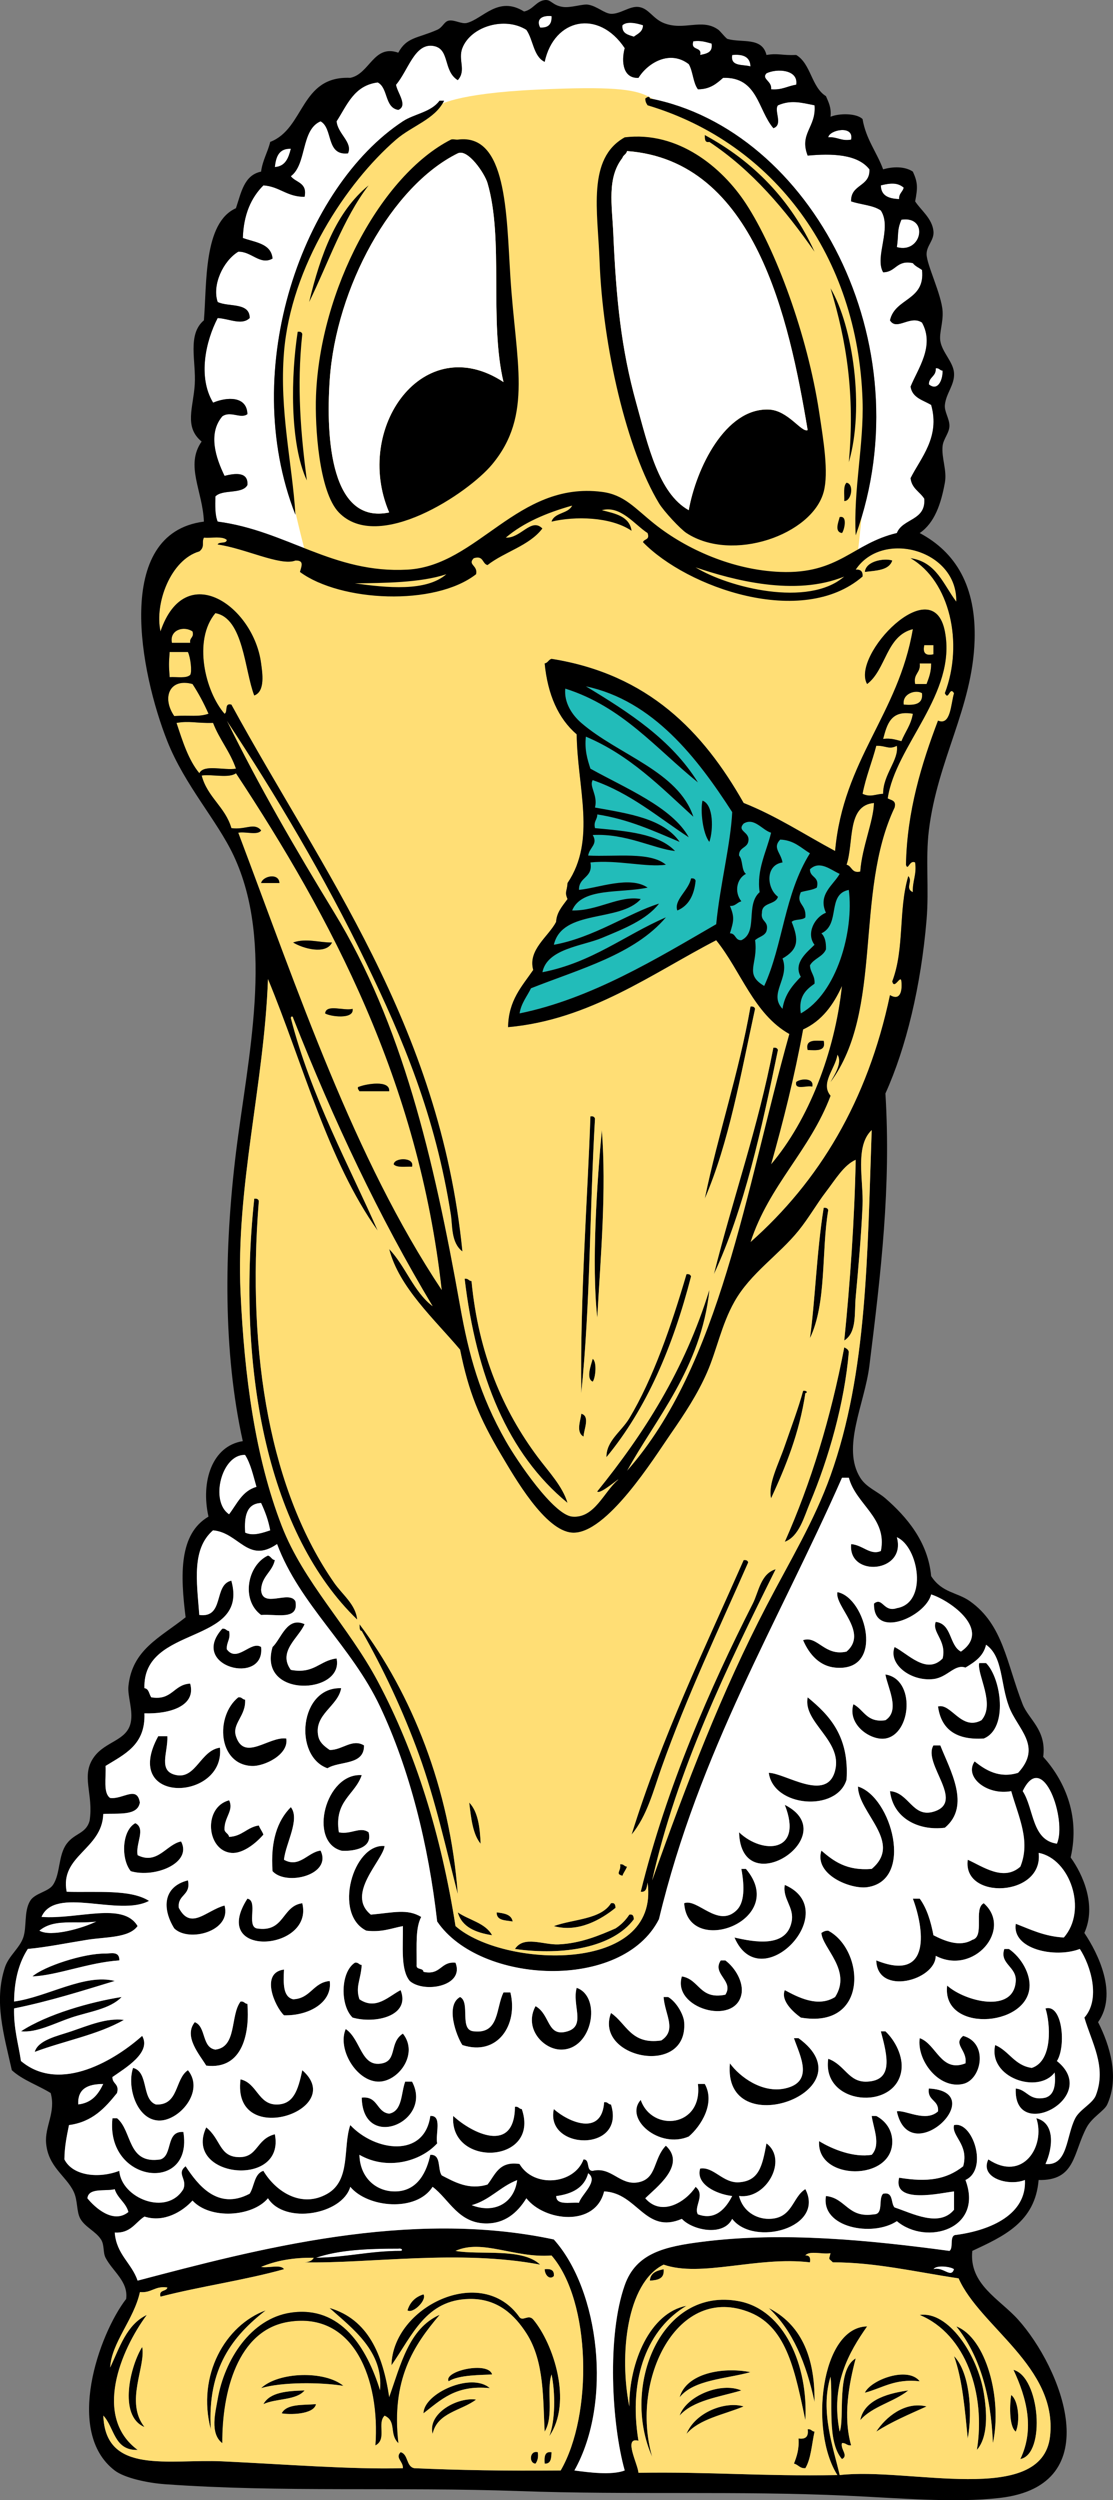 <?xml version="1.0" encoding="utf-8"?>
<!-- Generator: Adobe Illustrator 12.0.1, SVG Export Plug-In . SVG Version: 6.00 Build 51448)  -->
<!DOCTYPE svg PUBLIC "-//W3C//DTD SVG 1.1//EN" "http://www.w3.org/Graphics/SVG/1.1/DTD/svg11.dtd">
<svg  version="1.1" id="Layer_1" xmlns="http://www.w3.org/2000/svg" xmlns:xlink="http://www.w3.org/1999/xlink" width="198.375" height="445.504"
	 viewBox="0 0 198.375 445.504" overflow="visible" enable-background="new 0 0 198.375 445.504" xml:space="preserve">
<rect x="0" y="0" width="198.375" height="445.504" fill="#808080" stroke="none"/>
<path fill="#FFFFFF" d="M113.792,13.874c1.619-2.633,5.55-5.059,8.967-2.446c0.759,1.281,0.753,3.324,1.632,4.483
	c2.174,0.001,3.326-1.02,4.482-2.038c6.189-0.212,6.202,5.753,8.967,8.967c1.792-0.598,0.049-3.151,0.814-4.076
	c2.287-0.977,3.984-0.515,6.521,0c0.334,3.908-2.777,4.996-1.223,8.967c4.223-0.401,8.886-0.296,11.005,2.446
	c0.159,3.148-3.371,2.606-3.261,5.706c1.715,0.595,3.951,0.667,5.299,1.63c2.044,3.137-1.178,8.284,0.406,11.005
	c2.302-0.009,2.357-2.262,5.3-1.63c0.399,0.551,1.088,0.814,1.63,1.223c0.607,5.5-4.83,4.952-5.706,8.967
	c1.166,1.96,3.603-1.023,5.706,0.407c2.314,4.204-0.777,8.263-2.038,11.413c0.3,2.01,2.228,2.392,3.669,3.261
	c1.622,5.747-1.855,9.423-3.669,13.043c0.194,1.843,1.662,2.415,2.446,3.668c0.287,3.956-3.856,3.481-4.893,6.114
	c-7.896,1.866-10.305,7.341-20.787,6.929c-8.436-0.332-16.703-4.006-22.416-8.56c-3.529-2.812-5.359-5.195-9.375-5.706
	c-15.091-1.922-22.095,13.167-34.646,13.858c-13.301,0.732-21.514-6.944-33.83-8.56c-0.488-1.143-0.448-2.812-0.408-4.483
	c1.252-1.329,4.815-0.348,5.707-2.038c0.191-2.489-2.385-2.05-4.076-1.63c-1.545-3.18-3.003-7.509-0.408-10.597
	c1.46-1.064,3.311,0.512,4.484-0.408c-0.091-3.292-3.725-3.05-6.114-2.038c-2.779-4.607-1.288-11.038,0.815-15.081
	c2.149,0.138,4.301,1.36,5.706,0c0.004-2.857-3.789-1.917-5.706-2.853c-1.035-3.008,0.96-7.319,3.668-8.967
	c2.357-0.071,3.896,2.471,6.114,1.223c-0.265-2.724-3.116-2.863-5.299-3.668c0.14-4.208,1.494-7.201,3.668-9.375
	c2.915,0.209,4.189,2.06,7.336,2.038c0.529-2.567-1.573-2.502-2.445-3.668c2.876-2.151,1.764-8.29,5.298-9.782
	c2.277,1.256,0.913,6.152,4.891,5.706c0.871-1.963-1.847-3.484-2.038-5.706c1.867-2.889,3.109-6.401,7.336-6.929
	c1.894,0.959,1.199,4.507,3.668,4.891c1.778-0.751-0.242-3.142-0.408-4.483c2.141-2.5,3.284-7.332,6.521-6.929
	c3.173,0.395,1.777,4.44,4.483,6.114c1.566-1.741,0.002-3.6,0.815-5.706c1.498-3.882,7.563-5.678,11.413-3.261
	c1.236,1.752,1.238,4.739,3.261,5.706c1.673-7.752,9.598-9.452,14.266-2.445C110.677,11.086,111.102,14.006,113.792,13.874z
	 M115.831,17.542c-0.086-0.492-0.452-0.25-0.815,0c-0.018,0.562,0.192,0.895,0.408,1.223c22.569,6.748,37.494,26.95,38.312,52.579
	c0.252,7.904-1.65,15.899-1.223,24.048C164.828,61.115,144.512,23.092,115.831,17.542z M78.332,17.95
	c-1.508,2.064-4.498,2.337-6.521,3.668C54.152,33.23,42.385,65.534,52.654,91.724c-0.531-8.963-2.88-18.527-2.038-28.939
	c1.241-15.333,11.076-30.198,19.972-37.906c2.841-2.462,6.962-3.629,8.56-6.929C78.875,17.95,78.604,17.95,78.332,17.95z
	 M106.863,46.481c0.562,15.342,4.88,33.755,10.598,43.205c0.879,1.451,3.818,4.598,4.893,5.299
	c8.164,5.331,22.414,0.297,24.455-7.336c0.922-3.451-0.041-9.184-0.814-14.266c-2.094-13.713-7.723-28.953-13.043-37.09
	c-4.268-6.523-12.127-12.968-21.604-11.82C104.602,28.228,106.541,37.65,106.863,46.481z M126.428,25.286
	c7.674,5.098,13.496,12.046,18.749,19.564c-4.229-9.221-10.838-16.062-19.563-20.787C125.652,24.704,125.559,25.477,126.428,25.286z
	 M80.37,24.879c-12.451,6.352-23.321,26.744-24.048,45.65c-0.207,5.391,0.503,17.088,4.076,20.787
	c7.014,7.262,23.037-3.419,27.309-8.559c7.319-8.807,4.227-18.164,3.261-33.423c-0.713-11.278-0.626-25.625-9.375-24.455
	C81.281,24.92,80.646,24.738,80.37,24.879z M55.1,53.818c3.44-7.021,6.062-14.861,10.597-20.787
	C59.928,37.724,57.121,45.377,55.1,53.818z M151.291,82.349c2.814-9.588,0.752-24.211-3.262-30.977
	C150.876,60.722,152.395,70.232,151.291,82.349z M54.692,85.61c-1.06-8.146-1.833-16.688-0.815-26.086
	c-0.09-0.317-0.341-0.474-0.815-0.408C51.883,66.628,51.573,78.929,54.692,85.61z M150.477,89.278
	c1.299,0.04,1.795-3.063,0.406-3.261C150.253,86.61,150.523,88.104,150.477,89.278z M150.068,94.984
	c0.347-0.34,1.117-3.185-0.407-2.853C149.443,93.021,148.674,94.768,150.068,94.984z"/>
<path fill="#FFDE75" d="M152.808,99.127c0,0,3.969-30.99,0.189-40.815S141.47,26.756,126.542,22.41s-4.577-7.644-30.651-6.449
	c-15.058,0.69-17.723,2.858-17.723,2.858s-1.323,2.268-3.401,2.834S59.083,32.236,53.604,47.73s-4.913,29.099,0.945,51.208
	s49.129,4.535,49.129,4.535s18.142,10.204,28.723,10.204S152.808,99.127,152.808,99.127z"/>
<path fill="#FFFFFF" d="M98.304,2.869C98.397,4.321,97.718,5,96.266,4.907C95.563,3.549,96.417,2.694,98.304,2.869z"/>
<path fill="#FFFFFF" d="M114.607,4.499c-0.026,1.195-0.932,1.514-1.631,2.038c-1.022-0.334-2.184-0.533-2.037-2.038
	C111.791,3.696,113.646,4.188,114.607,4.499z"/>
<path fill="#FFFFFF" d="M123.575,7.353c1.401-0.179,2.284,0.161,3.261,0.407c0.248,1.606-0.912,1.806-2.038,2.038
	C125.152,8.22,123.018,9.132,123.575,7.353z"/>
<path fill="#FFFFFF" d="M130.503,9.798c1.955-0.189,3.198,0.334,3.261,2.038C132.404,11.43,130.143,11.926,130.503,9.798z"/>
<path fill="#FFFFFF" d="M141.917,15.097c-1.544,0.223-2.547,0.986-4.483,0.815c0.215-1.488-1.789-1.83-0.814-2.853
	C138.488,12.158,142.343,12.383,141.917,15.097z"/>
<path d="M152.514,95.392c-0.429-8.149,1.476-16.144,1.223-24.048c-0.818-25.629-15.743-45.831-38.312-52.579
	c-0.216-0.328-0.426-0.662-0.408-1.223c0.363-0.25,0.729-0.492,0.815,0C144.512,23.092,164.828,61.115,152.514,95.392z"/>
<path d="M79.147,17.95c-1.597,3.3-5.718,4.467-8.56,6.929c-8.896,7.708-18.731,22.573-19.972,37.906
	c-0.843,10.412,1.507,19.976,2.038,28.939c-10.268-26.19,1.499-58.494,19.158-70.106c2.024-1.331,5.014-1.604,6.521-3.668
	C78.604,17.95,78.875,17.95,79.147,17.95z"/>
<path fill="#FFFFFF" d="M151.699,24.879c-1.812,0.319-2.446-0.543-4.076-0.408C147.807,23.138,152.266,22.216,151.699,24.879z"/>
<path d="M111.348,24.471c9.476-1.148,17.336,5.297,21.603,11.82c5.321,8.138,10.95,23.377,13.043,37.09
	c0.774,5.082,1.737,10.815,0.813,14.266c-2.039,7.633-16.291,12.667-24.455,7.336c-1.072-0.701-4.013-3.848-4.892-5.299
	c-5.718-9.449-10.035-27.862-10.597-43.205C106.541,37.65,104.602,28.228,111.348,24.471z M111.754,26.917
	c-0.098,0.582-0.671,0.687-0.814,1.223c-2.791,3.566-1.853,8.404-1.631,13.45c0.514,11.667,1.387,20.449,4.076,30.162
	c2.156,7.786,4.029,16.17,9.374,19.157c1.323-7.446,6.515-18.23,14.267-17.934c3.445,0.131,5.834,4.157,6.93,3.668
	C140.605,56.648,134.579,28.588,111.754,26.917z"/>
<path d="M125.613,24.063c8.727,4.725,15.335,11.566,19.563,20.787c-5.253-7.518-11.075-14.466-18.749-19.564
	C125.559,25.477,125.652,24.704,125.613,24.063z"/>
<path d="M81.593,24.879c8.749-1.17,8.661,13.177,9.375,24.455c0.966,15.259,4.059,24.616-3.261,33.423
	c-4.271,5.14-20.294,15.821-27.309,8.559c-3.573-3.699-4.283-15.396-4.076-20.787c0.727-18.906,11.597-39.298,24.048-45.65
	C80.646,24.738,81.281,24.92,81.593,24.879z M86.892,32.623c-0.506-1.731-3.527-6.172-5.299-5.299
	c-11.809,5.818-21.7,23.898-22.825,40.352c-0.728,10.64,0.293,25.792,10.597,23.64c-6.44-15.05,6.125-32.63,20.379-23.232
	C87.16,57.16,89.83,42.67,86.892,32.623z"/>
<path fill="#FFFFFF" d="M51.839,26.509c-0.417,1.621-0.949,3.127-2.853,3.261C49.185,27.931,49.717,26.425,51.839,26.509z"/>
<path fill="#FFFFFF" d="M89.745,68.083c-14.254-9.397-26.82,8.183-20.379,23.232c-10.304,2.152-11.325-13-10.597-23.64
	c1.125-16.453,11.016-34.534,22.825-40.352c1.772-0.873,4.792,3.567,5.299,5.299C89.83,42.67,87.16,57.16,89.745,68.083z"/>
<path fill="#FFFFFF" d="M161.073,33.438c-0.175,0.776-0.878,1.024-0.814,2.038c-1.829-0.072-3.237-0.566-3.261-2.445
	C158.611,32.63,159.958,32.466,161.073,33.438z"/>
<path d="M65.697,33.031C61.161,38.957,58.54,46.797,55.1,53.818C57.121,45.377,59.928,37.724,65.697,33.031z"/>
<path fill="#FFFFFF" d="M160.666,39.145c4.96-0.725,3.662,6.147-0.814,4.891C160.203,41.727,159.832,41.1,160.666,39.145z"/>
<path d="M148.029,51.372c4.014,6.766,6.076,21.389,3.262,30.977C152.395,70.232,150.876,60.722,148.029,51.372z"/>
<path d="M53.062,59.116c0.474-0.066,0.725,0.09,0.815,0.408c-1.018,9.398-0.245,17.94,0.815,26.086
	C51.573,78.929,51.883,66.628,53.062,59.116z"/>
<path fill="#FFFFFF" d="M166.779,65.638c0.658-0.115,0.701,0.385,1.224,0.408c0.052,1.625-0.835,3.759-2.446,2.446
	C165.555,67.131,166.882,67.1,166.779,65.638z"/>
<path d="M150.883,86.018c1.389,0.198,0.893,3.3-0.406,3.261C150.523,88.104,150.253,86.61,150.883,86.018z"/>
<path d="M149.661,92.131c1.524-0.332,0.754,2.513,0.407,2.853C148.674,94.768,149.443,93.021,149.661,92.131z"/>
<path d="M159.036,99.875c-0.556,1.756-2.824,1.795-4.892,2.038C154.309,99.917,157.717,99.408,159.036,99.875z"/>
<path fill="#FFDE75" d="M123.982,101.098c6.66,2.259,17.721,5.229,26.494,1.63C144.074,108.292,129.799,104.693,123.982,101.098z"/>
<path fill="#FFDE75" d="M79.555,102.321c-3.613,3.146-10.644,2.407-16.304,1.63C68.287,103.87,74.879,103.876,79.555,102.321z"/>
<path fill="#FFDE75" d="M34.312,112.511c0.337,1.152-0.575,1.056-0.408,2.038c-1.087,0-2.174,0-3.261,0
	C30.165,112.271,32.733,111.438,34.312,112.511z"/>
<path fill="#FFDE75" d="M164.742,114.957c0.543,0,1.087,0,1.63,0c0,0.543,0,1.087,0,1.63
	C164.968,116.903,164.425,116.36,164.742,114.957z"/>
<path fill="#FFDE75" d="M30.236,116.179c1.087,0,2.174,0,3.261,0c0.47,0.996,0.762,3.518,0.408,4.076
	c-0.676,0.683-2.393,0.324-3.668,0.408C30.081,118.412,30.081,118.429,30.236,116.179z"/>
<path fill="#FFDE75" d="M163.926,118.217c0.68,0,1.358,0,2.038,0c0.024,1.519-0.411,2.578-0.815,3.668c-0.68,0-1.357,0-2.037,0
	C162.734,120.015,164.13,119.916,163.926,118.217z"/>
<path fill="#FFDE75" d="M34.312,121.885c1.074,1.643,2.024,3.41,2.853,5.299c-1.848,0.62-3.279,0.222-6.114,0.408
	C28.798,124.301,30.214,120.757,34.312,121.885z"/>
<path fill="#22BCB9" d="M104.418,122.293c11.994,2.543,19.852,12.755,26.085,22.417c-0.293,5.802-2.19,13.083-2.853,19.972
	c-10.584,6.13-22.301,13.292-35.053,15.896c0.307-1.867,1.328-3.019,2.038-4.484c8.762-3.466,18.43-6.024,24.049-12.635
	c-7.392,3.208-13.148,8.047-22.012,9.782c0.826-4.207,7.141-4.669,10.598-6.114c3.914-1.636,7.914-3.197,10.189-6.114
	c-5.427,1.681-11.586,6.044-18.749,7.336c1.474-6.408,11.793-3.968,15.488-8.152c-3.827-0.699-7.64,2.139-12.228,2.038
	c1.692-4.149,8.643-3.041,13.45-4.076c-3.175-2.165-8.836,0.088-12.229,0.407c-0.071-2.382,2.543-2.077,2.039-4.891
	c4.855-0.505,9.951,0.913,13.451,0.407c-2.804-2.36-8.945-1.381-13.858-1.63c0.259-1.521,1.803-2,0.815-3.668
	c5.949-0.314,10.809,2.417,14.672,2.854c-2.992-3.122-8.676-3.552-14.266-4.076c-0.294-1.245,0.417-1.485,0.407-2.445
	c5.647,0.874,10.077,2.966,14.674,4.891c-2.899-4.165-9.095-5.035-15.081-6.114c0.553-2.236-1.109-3.791-0.406-4.891
	c6.762,2.34,11.612,6.591,17.117,10.189c-2.936-5.354-11.338-8.769-17.525-12.228c-0.533-1.64-1.062-3.286-0.814-5.707
	c7.842,3.298,13.326,8.956,19.156,14.266c-2.676-8.098-13.379-11.006-19.973-16.711c-1.645-1.423-3.097-3.605-2.854-6.114
	c10.223,3.228,16.188,10.714,23.641,16.711C119.648,131.789,112.127,126.947,104.418,122.293z M126.428,150.009
	c0.725-2.067,0.776-6.667-1.223-7.337C124.811,144.408,125.241,148.528,126.428,150.009z M120.721,162.237
	c2.016-0.839,3.002-2.705,3.262-5.299c-0.09-0.317-0.342-0.474-0.814-0.407C122.755,158.659,120.072,160.371,120.721,162.237z"/>
<path fill="#FFDE75" d="M164.333,123.516c0.239,2.005-1.34,2.192-3.261,2.038C160.77,123.567,163.246,122.826,164.333,123.516z"/>
<path fill="#FFDE75" d="M162.704,127.184c-0.321,1.988-1.378,3.241-2.038,4.891c-0.977-0.247-1.859-0.586-3.262-0.408
	C158.096,129.098,158.736,126.478,162.704,127.184z"/>
<path fill="#FFDE75" d="M37.98,128.814c1.126,2.95,3.041,5.111,4.076,8.152c-2.076,0.37-5.731-0.84-6.521,0.815
	c-1.969-2.378-2.99-5.705-4.076-8.967C33.889,128.407,34.654,128.877,37.98,128.814z"/>
<path fill="#FFDE75" d="M156.182,132.89c1.711-0.055,2.276,0.741,3.668,0c0.406,2.521-2.459,5.092-2.445,8.56
	c-1.362,0.042-2.237,0.678-3.668,0C154.333,138.377,155.425,135.802,156.182,132.89z"/>
<path fill="#FFDE75" d="M78.74,229.896c-15.679-23.585-25.518-53.01-36.275-81.518c1.239-0.256,3.511,0.521,4.076-0.408
	c-1.226-1.482-2.743-0.055-5.299-0.408c-1.099-3.792-4.284-5.498-5.298-9.375c1.91-0.264,4.88,0.533,6.114-0.408
	C59.013,163.487,74.61,192.723,78.74,229.896z M46.54,157.346c1.087,0,2.174,0,3.261,0C49.717,155.474,46.829,156.098,46.54,157.346
	z M52.247,167.943c1.698,1.051,5.837,2.243,6.929,0C56.999,167.995,54.615,167.119,52.247,167.943z M57.953,180.579
	c0.844,0.551,5.208,1.147,4.891-0.815C61.368,180.19,58.115,178.839,57.953,180.579z M64.066,193.622
	c-0.493,0.086-0.25,0.452,0,0.815c1.766,0,3.533,0,5.299,0C69.536,192.349,65.104,193.2,64.066,193.622z M70.18,207.479
	c0.593,0.63,2.087,0.359,3.261,0.408C73.921,206.147,70.219,206.251,70.18,207.479z"/>
<path d="M125.206,142.672c1.999,0.669,1.946,5.27,1.224,7.337C125.241,148.528,124.811,144.408,125.206,142.672z"/>
<path fill="#FFDE75" d="M155.773,143.08c-0.073,3.231-2.14,7.88-2.444,12.228c-1.577,0.354-1.45-0.995-2.445-1.223
	C152.213,150.117,150.9,143.504,155.773,143.08z"/>
<path fill="#22BCB9" d="M137.434,148.379c-0.775,3.307-2.633,6.595-2.039,10.597c-2.574,2.263-0.227,7.146-3.261,8.56
	c-1.151,0.065-0.948-1.225-2.038-1.223c0.658-2.182,0.867-2.83,0-4.891c1.014,0.062,1.262-0.641,2.038-0.815
	c-1.31-1.643-0.827-4.047,0.815-4.891c-0.844-0.651-0.502-2.487-1.223-3.261c-0.074-1.431,1.375-1.34,1.629-2.445
	c0.463-1.828-2.135-1.82-0.814-3.261C134.43,145.591,135.854,147.919,137.434,148.379z"/>
<path fill="#22BCB9" d="M139.062,149.602c2.476,0.106,3.688,1.476,5.299,2.445c-4.592,7.344-4.778,16.274-8.15,23.641
	c-3.678-2.174-1.025-3.904-1.631-8.152c0.611-0.61,1.717-0.729,2.038-1.63c0.498-1.857-1.118-1.599-0.815-3.261
	c-0.027-1.931,2.438-1.366,2.854-2.853c-1.998-1.461-2.319-5.65,0.815-6.114C139.154,151.885,137.641,151.075,139.062,149.602z"/>
<path fill="#22BCB9" d="M149.661,155.715c-1.079,1.966-3.951,3.662-2.445,6.929c-2.021,0.774-3.571,3.702-2.038,5.706
	c-1.212,1.242-3.865,3.188-2.445,5.707c-1.467,1.522-2.86,3.117-3.26,5.706c-2.576-2.71,1.363-5.468,0-8.967
	c2.812-1.62,2.943-3.266,1.629-6.521c0.521-0.566,1.926-0.25,2.445-0.815c0.211-2.432-1.773-2.288-0.814-4.483
	c0.928-0.295,2.082-0.363,2.854-0.815c0.534-2.029-1.255-1.734-1.223-3.261C146.096,153.238,148.031,154.986,149.661,155.715z"/>
<path d="M49.801,157.346c-1.087,0-2.174,0-3.261,0C46.829,156.098,49.717,155.474,49.801,157.346z"/>
<path d="M123.167,156.531c0.474-0.066,0.726,0.09,0.813,0.407c-0.258,2.594-1.246,4.46-3.26,5.299
	C120.072,160.371,122.755,158.659,123.167,156.531z"/>
<path fill="#22BCB9" d="M151.291,158.568c0.936,7.238-2.076,18.428-8.559,22.01c-0.453-3.034,0.933-4.23,2.444-5.299
	c0.108-1.468-0.753-1.964-0.815-3.261c0.678-1.225,2.289-1.517,2.854-2.853c0.04-1.263-0.185-2.261-0.815-2.853
	C149.87,164.67,147.325,159.348,151.291,158.568z"/>
<path d="M59.175,167.943c-1.091,2.243-5.23,1.051-6.929,0C54.615,167.119,56.999,167.995,59.175,167.943z"/>
<path fill="#FFDE75" d="M150.068,175.688c-1.269,11.911-5.969,23.921-12.635,31.792c2.178-7.739,4.174-15.662,5.705-24.048
	C146.498,181.899,148.537,179.047,150.068,175.688z M143.955,187.1c1.527,0.033,3.298,0.309,2.854-1.63
	C145.279,185.437,143.509,185.161,143.955,187.1z M141.917,192.806c-0.327,1.549,1.927,0.518,2.853,0.815
	C145.152,191.965,142.562,192.208,141.917,192.806z"/>
<path d="M133.764,179.355c0.476-0.066,0.727,0.09,0.815,0.408c-2.556,11.711-4.653,23.878-8.968,33.83
	C128.029,201.88,131.656,191.376,133.764,179.355z"/>
<path d="M62.844,179.763c0.316,1.962-4.047,1.367-4.891,0.815C58.115,178.839,61.368,180.19,62.844,179.763z"/>
<path d="M146.807,185.47c0.445,1.939-1.324,1.663-2.853,1.63C143.509,185.161,145.279,185.437,146.807,185.47z"/>
<path d="M137.84,186.692c0.475-0.066,0.727,0.09,0.814,0.408c-2.926,14.192-5.978,28.259-11.412,39.943
	C130.635,213.453,135.116,200.951,137.84,186.692z"/>
<path d="M144.77,193.622c-0.927-0.297-3.181,0.734-2.854-0.815C142.562,192.208,145.152,191.965,144.77,193.622z"/>
<path d="M69.365,194.437c-1.766,0-3.533,0-5.299,0c-0.25-0.363-0.493-0.729,0-0.815C65.104,193.2,69.536,192.349,69.365,194.437z"/>
<path d="M105.232,198.92c0.475-0.066,0.727,0.09,0.815,0.408c-0.981,16.991-0.803,32.627-2.444,48.911
	C103.376,231.073,104.745,213.173,105.232,198.92z"/>
<path d="M107.271,201.366c0.821,10.879-0.192,22.066-0.815,33.421C105.407,225.361,106.417,210.455,107.271,201.366z"/>
<path d="M73.441,207.887c-1.174-0.049-2.668,0.223-3.261-0.408C70.219,206.251,73.921,206.147,73.441,207.887z"/>
<path d="M45.317,213.593c0.474-0.066,0.725,0.09,0.815,0.408c-2.228,27.824,2.246,51.972,13.451,68.067
	c1.432,2.058,3.852,3.867,4.076,6.521C48.075,273.542,42.033,244.815,45.317,213.593z"/>
<path d="M146.807,215.224c0.476-0.066,0.727,0.09,0.815,0.408c-1.247,7.239-0.243,16.518-3.261,22.826
	C145.283,231.895,145.54,223.155,146.807,215.224z"/>
<path d="M122.352,227.043c0.475-0.065,0.726,0.09,0.815,0.408c-3.229,12.53-7.944,23.575-15.081,32.199
	c-0.043-2.904,2.659-4.568,4.076-6.93C116.412,245.64,119.674,236.176,122.352,227.043z"/>
<path d="M82.816,227.859c0.658-0.114,0.702,0.386,1.223,0.407c1.244,13.031,5.653,23.125,11.82,31.385
	c1.978,2.648,4.391,5.148,5.299,8.15C90.478,259.054,84.891,245.211,82.816,227.859z"/>
<path d="M150.477,240.086c0.361,0.182,0.729,0.357,0.813,0.815c-0.776,9.128-3.591,18.979-6.929,26.899
	c-1.045,2.48-1.914,5.965-4.483,6.931C144.516,264.29,148.055,252.747,150.477,240.086z"/>
<path d="M105.641,242.125c0.801,0.563,0.498,3.459,0,4.074C104.43,245.648,105.286,243.398,105.641,242.125z"/>
<path d="M143.139,247.831c0.729-0.115,0.836,0.385,0.407,0.407c-1.093,7.194-3.504,13.072-6.112,18.749
	c-0.586-2.543,1.284-6.003,2.444-9.374C140.999,254.358,142.314,250.902,143.139,247.831z"/>
<path d="M103.604,251.907c1.639,0.449,0.431,2.84,0.406,4.075C102.55,255.192,103.55,252.924,103.604,251.907z"/>
<path fill="#FFFFFF" d="M43.687,259.243c1.006,1.575,1.459,3.703,2.038,5.707c-2.549,0.711-3.479,3.043-4.891,4.891
	C37.342,267.543,39.502,259.047,43.687,259.243z"/>
<path fill="#FFFFFF" d="M46.54,267.803c0.693,1.48,1.299,3.049,1.63,4.892c-1.388,0.47-3.097,1.068-4.483,0.407
	C43.494,270.191,43.929,267.909,46.54,267.803z"/>
<path d="M47.763,277.178c0.536,0.145,0.641,0.717,1.223,0.814c-0.451,2.131-2.333,2.83-2.446,5.299
	c0.182,3.418,5.015-0.008,6.114,2.037c0.67,3.523-3.507,2.199-6.114,2.445C42.894,285.086,44.111,278.889,47.763,277.178z"/>
<path d="M132.542,277.993c0.476-0.066,0.726,0.09,0.815,0.407c-5.211,11.856-10.897,23.729-15.488,36.683
	c-1.406,3.967-2.534,8.492-5.299,11.82C118.012,309.385,125.516,293.928,132.542,277.993z"/>
<path d="M143.139,292.258c2.598-0.872,3.795,2.93,7.744,2.037c3.981-3.418-2.143-8.058-1.63-10.596
	c5.091,0.942,8.562,14.314-0.407,13.449C146.166,296.891,144.277,294.913,143.139,292.258z"/>
<path d="M54.284,289.405c-1.007,2.415-4.847,4.861-2.445,8.151c4.175,0.778,5.113-1.681,8.152-2.037
	c1.368,6.429-14.146,7.181-11.413-2.038C50.142,291.986,51.142,287.987,54.284,289.405z"/>
<path d="M64.066,289.405c9.258,12.348,16.133,29.242,17.526,48.096c-2.051-7.912-4.017-16.842-6.929-24.863
	c-2.882-7.938-6.424-15.398-10.19-22.01C63.997,290.562,64.13,289.885,64.066,289.405z"/>
<path d="M39.611,290.221c0.659-0.115,0.702,0.385,1.223,0.406c0.313,1.537-0.498,1.949-0.408,3.262
	c1.846,2.498,4.329-1.637,6.114-0.407C47.296,300.45,33.542,296.993,39.611,290.221z"/>
<path d="M174.523,296.334c0.408,0,0.814,0,1.224,0c2.701,2.678,3.996,11.672-0.408,13.451c-4.933,0.311-7.595-1.646-8.151-5.707
	c2.312-0.685,4.152,4.41,7.744,2.445C177.46,303.627,174.102,298.407,174.523,296.334z"/>
<path d="M157.812,298.372c5.403,0.826,4.65,10.641,0,11.414c-2.592,0.43-6.826-2.439-5.707-6.115
	c1.881,0.973,2.362,3.344,5.707,2.854C160.512,304.792,158.204,300.706,157.812,298.372z"/>
<path d="M60.806,300.817c-0.529,3.221-4.908,4.648-4.076,8.561c0.217,1.021,0.918,1.693,2.038,2.445c2.211,0.049,4-2.08,6.114-0.814
	c0.062,3.594-4.338,2.727-6.521,4.074C52.254,312.913,53.368,300.553,60.806,300.817z"/>
<path d="M43.687,302.855c0.178,2.912-2.367,4.243-1.63,6.521c1.481,4.58,5.876-0.018,8.967,0.408
	c0.491,2.863-3.903,4.975-6.114,4.891c-6.073-0.227-6.597-8.865-2.445-12.228C43.123,302.333,43.166,302.833,43.687,302.855z"/>
<path d="M143.955,302.448c3.959,3.241,7.418,6.982,6.929,14.674c-1.739,5.811-13.042,4.902-13.858-1.223
	c2.938,0.043,10.359,5.348,11.82-0.408C150.211,310.11,143.055,306.926,143.955,302.448z"/>
<path d="M29.829,309.377c0.139,2.902-1.768,6.279,1.631,6.93c3.465,0.662,4.307-4.428,7.744-4.893
	c0.946,9.547-17.743,10.293-11.005-2.037C28.742,309.377,29.286,309.377,29.829,309.377z"/>
<path d="M158.627,319.159c3.393,0.248,4.012,4.771,7.744,3.67c5.814-1.719-1.982-8.543,0-11.82c0.408,0,0.814,0,1.223,0
	c1.705,4.359,5.512,10.768,0.815,14.672C163.707,326.276,159.172,323.995,158.627,319.159z"/>
<path d="M64.474,316.307c-1.201,3.555-4.96,4.551-4.076,10.189c2.144,0.459,3.798-1.104,5.299,0c0.968,3.51-4.488,3.373-4.891,3.26
	C54.895,328.104,58.027,315.868,64.474,316.307z"/>
<path fill="#FFFFFF" d="M188.381,328.534c-4.535-0.625-4.078-6.246-6.113-9.375C185.906,311.557,190.24,324.42,188.381,328.534z"/>
<path d="M152.921,318.344c5.976,1.812,10.099,16.754,1.63,17.936c-2.904,0.404-9.49-2.205-8.15-6.521
	c2.187,1.889,4.522,3.629,8.967,3.26C161.012,328.278,152.949,323.038,152.921,318.344z"/>
<path d="M40.834,320.79c0.907,1.84-0.936,3.045-0.815,5.299c0.144,0.535,0.718,0.643,0.815,1.225
	c2.343-0.104,3.175-1.717,5.298-2.039c0.212,0.604,0.604,1.027,0.815,1.631c-1.39,1.621-3.732,3.432-5.707,3.26
	C36.821,329.78,36.139,322.038,40.834,320.79z"/>
<path d="M83.631,321.198c1.54,1.584,1.915,4.334,2.038,7.336C84.25,326.829,83.968,323.985,83.631,321.198z"/>
<path d="M139.878,321.604c10.713,5.402-7.767,17.623-8.151,4.893C135.917,330.489,143.244,330.161,139.878,321.604z"/>
<path d="M51.839,322.012c1.701,2.17-0.956,6.51-1.223,9.375c2.759,1.543,4.246-1.365,6.521-1.631
	c2.114,4.352-6.137,6.355-8.559,3.668C48.196,328.153,49.394,324.459,51.839,322.012z"/>
<path d="M24.123,324.866c1.934,0.982-0.013,3.682,0.408,5.707c3.543,1.77,5.126-1.936,7.744-2.447
	c2.037,3.83-4.671,6.561-8.967,5.299C21.525,331.247,21.713,326.168,24.123,324.866z"/>
<path d="M68.55,328.942c-0.322,2.59-6.984,8.562-2.445,12.227c4.023-0.359,6.495-1.096,8.967,0.408
	c-1.028,2.02-0.793,4.762-0.815,8.559c-0.125,0.941,1.178,0.453,1.223,1.225c3.117,0.672,3-1.893,5.706-1.631
	c1.667,4.221-5.625,5.479-8.151,3.262c-1.661-2.008-1.169-6.168-1.223-9.783c-2.06,0.387-3.747,1.145-6.521,0.816
	C59.319,341.075,62.943,328.45,68.55,328.942z"/>
<path d="M110.532,332.202c0.657-0.115,0.702,0.387,1.223,0.408c-0.212,0.604-0.603,1.025-0.815,1.631
	C109.57,333.868,110.738,333.483,110.532,332.202z"/>
<path d="M132.134,333.018c0.271,0,0.543,0,0.815,0c7.771,9.17-10.4,15.926-11.006,6.113c2.371-0.924,6.045,4.525,9.375,1.225
	C132.688,338.997,132.729,336.231,132.134,333.018z"/>
<path d="M33.497,335.055c0.583,2.758-1.883,2.465-1.63,4.893c2.143,4.102,4.896,0.465,8.152-0.408
	c1.3,4.592-6.382,6.631-8.967,4.076C28.92,340.176,28.979,336.209,33.497,335.055z"/>
<path d="M139.878,335.87c10.595,4.572-4.29,20.283-8.967,9.375c3.457,0.781,9.28,1.928,10.188-2.854
	C141.592,339.809,139.436,338.385,139.878,335.87z"/>
<path d="M44.095,338.317c1.949,0.359-0.173,4.791,1.63,5.299c5.034,0.82,4.447-3.979,8.151-4.484
	C56.003,347.686,37.198,349.065,44.095,338.317z"/>
<path d="M162.704,338.317c0.407,0,0.815,0,1.223,0c1.269,1.721,1.966,4.012,2.445,6.52c2.008,1.027,4.708,2.158,6.93,0.814
	c2.282-0.57,0.156-5.551,2.037-6.521c5.239,4.637-1.787,12.936-8.56,9.375c-0.014,4.381-10.432,7.197-10.598,0.816
	C166.229,353.366,164.604,343.344,162.704,338.317z"/>
<path d="M98.711,343.208c3.484-1.271,8.357-1.154,10.189-4.076c0.693-0.148,0.77,0.318,0.814,0.814
	C107.229,341.977,103.104,344.426,98.711,343.208z"/>
<path d="M81.593,340.762c2.004,1.393,4.922,1.871,6.114,4.076C84.781,344.366,82.342,343.409,81.593,340.762z"/>
<path d="M88.522,340.762c1.333,0.162,2.635,0.354,2.853,1.629C90.121,342.153,88.49,342.288,88.522,340.762z"/>
<path d="M112.977,341.985c-3.729,5.012-12.504,6.533-21.193,5.299c1.562-2.436,5.049-0.705,7.744-0.816
	c3.993-0.164,7.497-1.676,10.189-2.852c0.987-0.645,1.804-1.459,2.446-2.447C112.855,341.02,112.932,341.487,112.977,341.985z"/>
<path fill="#FFFFFF" d="M17.193,342.391c-2.347,1.172-8.105,2.871-10.189,1.633C9.642,341.823,13.218,342.864,17.193,342.391z"/>
<path d="M139.878,354.62c2.31,1.238,5.894,3.156,8.968,1.223c3.041-4.742-2.265-8.693-2.445-11.412
	c0.328-0.217,0.66-0.426,1.223-0.406c6.521,3.488,7.261,17.564-4.891,15.486C141.332,358.499,139.113,356.477,139.878,354.62z"/>
<path d="M179.007,347.284c0.271,0,0.543,0,0.815,0c2.173,1.48,3.895,4.418,3.668,6.928c-0.637,7.051-15.676,7.947-14.674-0.406
	c3.146,2.828,11.893,5.068,12.229-0.814C181.191,350.418,178.111,349.944,179.007,347.284z"/>
<path d="M21.27,349.321c-5.5,0.363-11.138,2.689-15.489,2.854c2.067-1.797,9.129-4.133,13.043-4.076
	C19.696,348.112,21.323,347.592,21.27,349.321z"/>
<path d="M128.465,349.321c0.271,0,0.544,0,0.814,0c1.771,1.318,3.336,3.938,2.854,6.113c-1.237,5.602-12.387,2.406-10.598-3.262
	c3.151,0.518,3.13,4.207,7.743,3.262C130.883,352.958,126.831,351.764,128.465,349.321z"/>
<path d="M64.474,350.135c-0.181,2.713-1.165,3.885-0.408,6.115c2.956,2.004,5.187-0.537,7.337-1.631
	c1.822,4.625-4.545,6.047-8.56,4.891c-2.233-2.15-2.18-8.094,0.408-9.781C63.91,349.614,63.953,350.114,64.474,350.135z"/>
<path d="M50.616,350.952c-0.104,2.412-0.224,4.844,1.63,5.299c3.136-0.125,3.533-2.988,6.521-3.262
	c0.517,3.689-3.527,6.221-8.152,6.115C48.953,357.514,46.351,351.502,50.616,350.952z"/>
<path d="M95.451,357.473c2.694,1.498,2.006,5.611,5.707,4.482c3.307-1.006,0.757-4.703,1.63-7.744
	c4.504,1.574,2.836,11.119-2.854,11.006C96.787,365.155,93.334,361.397,95.451,357.473z"/>
<path d="M89.745,355.028c0.408,0,0.815,0,1.223,0c1.409,5.691-2.227,11.441-8.559,9.375c-1.061-1.605-3.082-7.088-0.408-8.561
	c1.898,0.953-0.223,5.93,2.445,6.113C89.05,362.485,88.372,357.731,89.745,355.028z"/>
<path d="M21.677,355.842c-2.049,2.16-5.831,2.611-8.967,3.668c-3.016,1.018-6.176,2.736-8.967,2.445
	C8.421,358.889,16.161,356.713,21.677,355.842z"/>
<path d="M118.275,355.842c0.271,0,0.545,0,0.815,0c1.505,0.891,2.757,3.154,2.854,4.484c0.714,9.879-16.102,6.412-13.043-1.631
	c2.763,1.855,3.543,5.693,8.967,4.891C120.7,361.698,118.499,358.983,118.275,355.842z"/>
<path d="M42.872,356.657c0.659-0.113,0.702,0.387,1.223,0.408c0.411,4.926-0.675,11.803-7.337,11.006
	c-1.144-1.916-4.102-5.199-2.038-7.744c2.054,0.799,1.2,4.506,3.668,4.891C42.275,364.756,41.005,359.139,42.872,356.657z"/>
<path d="M188.381,367.254c8.01,6.406-7.829,14.689-7.336,4.893c2.086,0.223,2.336,2.283,5.298,1.631
	c1.558-0.482,1.853-2.227,1.632-4.484c-2.951,3.916-11.91,0.928-10.599-4.891c2.483,1.049,3.424,3.641,6.521,4.076
	c3.812-1.242,3.297-7.986,2.445-10.598C189.366,357.016,190.051,364.596,188.381,367.254z"/>
<path d="M22.084,359.918c-4.562,2.639-10.663,3.738-15.896,5.707c0.628-2.148,4.065-2.832,6.521-3.67
	C15.889,360.874,18.96,359.549,22.084,359.918z"/>
<path d="M61.621,361.549c2.763,1.895,2.697,6.932,6.521,6.113c2.672-0.572,1.222-3.736,3.668-5.299
	c2.923,3.664-0.906,8.715-4.483,8.561C63.422,370.752,60.099,365.04,61.621,361.549z"/>
<path d="M156.998,361.956c0.271,0,0.543,0,0.814,0c1.739,1.637,3.188,4.447,2.854,6.93c-0.988,7.338-14.258,6.266-13.043-2.037
	c3.018,1.098,3.598,4.232,6.929,4.076C159.195,370.704,158.229,366.555,156.998,361.956z"/>
<path d="M171.67,362.772c4.542,1.24,3.299,7.793,0,8.559c-4.328,1.006-8.311-4.203-7.744-8.152c2.965,1.021,3.773,6.223,8.151,4.484
	C172.448,365.305,169.791,364.278,171.67,362.772z"/>
<path d="M141.508,363.178c0.271,0,0.544,0,0.815,0c12.897,9.363-13.614,19.049-12.228,4.484c1.766,2.436,5.744,5.344,9.781,4.484
	C145.205,371.01,142.555,366.272,141.508,363.178z"/>
<path d="M23.715,368.477c2.83,0.703,1.475,5.592,4.076,6.521c4.12,0.18,3.334-4.545,5.706-6.113
	c3.083,3.783-1.661,9.189-5.298,8.967C24.341,377.62,22.587,371.86,23.715,368.477z"/>
<path d="M53.876,368.885c8.19,7.123-12.607,14.08-11.005,1.631c2.979,0.67,3.138,4.555,6.521,4.482
	C52.275,374.938,53.109,372.567,53.876,368.885z"/>
<path d="M72.218,370.924c0.408,0,0.815,0,1.223,0c3.828,7.15-8.78,12.521-8.967,2.854c2.922-0.342,2.584,2.578,4.891,2.854
	C71.745,376.155,71.454,373.012,72.218,370.924z"/>
<path fill="#FFFFFF" d="M18.417,371.331c-0.878,1.84-2.035,3.4-4.484,3.668C13.782,372.131,15.698,371.331,18.417,371.331z"/>
<path d="M124.391,371.331c0.406,0,0.814,0,1.223,0c1.93,3.42-0.684,7.541-2.854,9.375c-5.274,2.264-11.555-3.178-8.56-6.521
	C116.211,379.993,125.322,379.071,124.391,371.331z"/>
<path d="M159.85,376.221c1.487-0.314,5.149,2.014,7.338,0c0.188-2.09-1.961-1.842-1.631-4.074
	C176.711,372.733,162.148,386.85,159.85,376.221z"/>
<path d="M107.678,374.592c0.659-0.115,0.702,0.385,1.225,0.406c2.681,8.609-11.798,8.148-10.19,0.816
	C101.316,378.153,107.271,380.717,107.678,374.592z"/>
<path d="M91.783,375.407c0.658-0.115,0.702,0.385,1.223,0.408c3.346,9.77-12.934,10.5-12.228,1.223
	C84.096,380.112,91.695,383.903,91.783,375.407z"/>
<path d="M155.367,377.038c0.271,0,0.544,0,0.814,0c1.795,0.959,2.818,2.604,2.854,4.482c0.134,7.244-13.552,7.102-13.043,0
	c2.414,1.492,6.21,2.969,9.374,2.445C157.05,382.124,155.667,379.256,155.367,377.038z"/>
<path d="M20.047,377.444c0.271,0,0.543,0,0.815,0c2.754,2.273,1.786,8.27,7.744,7.338c2.241-0.748,0.869-5.109,4.076-4.893
	C34.501,390.901,18.774,389.042,20.047,377.444z"/>
<path d="M147.215,391.303c3.573,0.367,3.875,4.004,8.559,3.262c1.77,0.002,0.718-2.816,1.631-3.668
	c1.9-0.406,1.314,1.674,2.039,2.443c3.089,1.006,7.949,3.635,10.598,0.408c0-1.088,0-2.174,0-3.262
	c-2.216,0.238-11.012,2.387-9.782-2.445c4.976,0.818,8.356,0.371,11.412-2.037c1.074-3.873-2.128-5.371-1.63-7.336
	c3.303-0.803,6.18,7.883,2.037,9.781c3.277,8.723-6.909,11.787-12.229,7.336C155.531,398.657,146.266,396.961,147.215,391.303z"/>
<path d="M36.758,379.075c2.613,2.09,2.307,5.166,5.707,5.299c3.54,0.139,3.094-3.191,6.521-4.076
	C50.922,389.991,32.558,388.084,36.758,379.075z"/>
<path fill="#FFFFFF" d="M104.826,387.227c1.964,1.391-1.146,3.748-1.631,5.299c-1.631-0.137-4.056,0.523-4.075-1.223
	C101.998,390.92,104.146,389.809,104.826,387.227z"/>
<path fill="#FFFFFF" d="M92.19,388.45c-0.517,4.127-4.085,6.094-8.151,4.482C87.336,392.018,89.14,389.612,92.19,388.45z"/>
<path fill="#FFFFFF" d="M20.454,390.081c0.517,1.656,1.985,2.363,2.446,4.076c-2.687,2.205-5.971-0.752-7.337-2.445
	C15.781,389.754,18.708,390.508,20.454,390.081z"/>
<path fill="#FFFFFF" d="M56.322,402.307c4.029-1.404,9.237-1.631,14.673-1.629c0.728-0.115,0.836,0.385,0.408,0.406
	C65.956,401.073,61.699,402.25,56.322,402.307z"/>
<path fill="#FFFFFF" d="M166.372,404.346c0.455-0.818,3.151-0.469,3.669,0C169.507,406.067,168.128,403.848,166.372,404.346z"/>
<path d="M97.082,404.346c1.065-0.115,1.753,0.148,1.63,1.223C98.013,406.305,97.109,405.444,97.082,404.346z"/>
<path d="M118.275,404.346c0.205,1.697-1.031,1.955-2.444,2.037C115.924,404.983,117.043,404.608,118.275,404.346z"/>
<path d="M97.897,434.1c1.086-2.695,1.093-7.793,0.407-11.006c-0.96,2.873,0.485,7.354-1.223,10.191
	c-0.332-5.607,0.008-12.467-3.261-17.527c-1.974-3.057-4.972-6.225-10.19-6.113c-7.725,0.162-10.109,6.445-13.858,11.82
	c0.195-10.4,16.057-18.203,22.825-8.561c0.633,0.77,1.588-0.584,2.445,0.408C98.628,417.594,102.104,428.047,97.897,434.1z"/>
<path d="M75.479,408.829c0.662,0.988-1.866,3.516-2.853,2.854C73.073,410.227,74.024,409.276,75.479,408.829z"/>
<path d="M143.546,431.247c-1.788-8.33-3.183-16.43-9.782-19.156c-13.01-5.377-21.5,11.953-17.525,25.678
	c-5.614-12.574,1.604-30.367,15.488-27.717C139.798,411.594,144.062,421.477,143.546,431.247z"/>
<path d="M137.025,411.274c5.49,2.799,8.252,8.322,8.151,16.713C143.715,421.161,141.311,415.276,137.025,411.274z"/>
<path d="M47.355,411.682c-5.803,4.523-10.437,10.217-9.782,21.195C35.034,423.26,40.181,414.299,47.355,411.682z"/>
<path d="M174.116,436.545c1.599-9.873-1.89-20.592-10.189-24.047c5.087-0.742,10.285,7.061,11.412,13.857
	C175.898,429.723,176.188,434.165,174.116,436.545z"/>
<path d="M170.448,414.536c5.323,2.039,8.22,12.902,6.521,20.787C176.618,426.571,174.512,419.575,170.448,414.536z"/>
<path d="M25.345,418.204c0.671,3.525-3.126,9.775,0.408,14.266C20.974,430.463,23.295,421.403,25.345,418.204z"/>
<path d="M170.041,419.834c2.699,2.76,3.365,9.645,2.445,14.674C171.964,429.323,171.547,424.034,170.041,419.834z"/>
<path d="M87.707,423.094c-1.745,0.133-5.867,0.021-7.744,1.225C78.995,422.491,87.031,420.68,87.707,423.094z"/>
<path d="M133.764,422.688c-4.474,1.232-10.084,1.326-12.635,4.482C122.344,422.926,128.672,421.706,133.764,422.688z"/>
<path d="M180.637,422.28c4.709,1.229,5.791,15.023,1.223,15.895C184.416,432.858,183.014,427.338,180.637,422.28z"/>
<path d="M61.213,425.133c-4.084-0.668-11.015-0.697-14.673,0.406C49.633,422.627,57.871,422.372,61.213,425.133z"/>
<path d="M163.926,424.317c-4.453-0.514-6.66,1.219-9.781,2.039C155.206,424.057,161.816,421.583,163.926,424.317z"/>
<path d="M87.299,425.54c-6.056-0.621-8.752,2.117-11.82,4.484C75.512,426.452,84.051,422.645,87.299,425.54z"/>
<path d="M132.134,425.948c-3.979,1.184-8.575,1.752-11.005,4.482C122.359,426.901,128.486,424.397,132.134,425.948z"/>
<path d="M54.284,425.948c-1.46,1.801-5.128,1.395-7.336,2.445C48.094,426.28,51.114,426.04,54.284,425.948z"/>
<path d="M161.889,425.948c-2.559,2.062-6.414,2.824-8.561,5.299C154.07,427.358,158.93,426.377,161.889,425.948z"/>
<path d="M180.23,426.764c1.314,0.971,1.607,4.758,0.814,6.521C179.734,432.309,180.012,427.952,180.23,426.764z"/>
<path d="M84.854,427.579c-2.622,1.998-6.939,2.299-7.744,6.113C76.159,429.987,81.606,427.096,84.854,427.579z"/>
<path d="M56.322,428.393c-0.404,1.916-4.893,1.889-6.114,1.633C51.082,428.315,53.923,428.577,56.322,428.393z"/>
<path d="M132.542,428.801c-3.552,1.477-7.86,2.193-10.188,4.893C123.979,429.743,129.365,427.833,132.542,428.801z"/>
<path d="M165.148,428.801c-3.088,1.396-6.24,2.727-8.967,4.484C157.852,430.704,161.289,427.848,165.148,428.801z"/>
<path d="M143.955,432.877c0.658-0.115,0.701,0.385,1.223,0.408c-0.494,2.221-0.619,4.812-1.631,6.52
	c-1.014,0.062-1.262-0.641-2.038-0.814c0.498-1.27,0.949-2.584,0.815-4.482C143.6,434.696,144.143,434.153,143.955,432.877z"/>
<path d="M95.859,436.954c0.13,0.945-0.065,1.562-0.408,2.037C94.239,438.956,94.361,436.561,95.859,436.954z"/>
<path d="M98.304,436.954c-0.047,1.039-0.077,2.096-1.223,2.037C97.001,437.825,97.031,436.766,98.304,436.954z"/>
<path fill="#FFDE75" d="M40.426,128.407c8.667,13.143,17.371,27.682,24.863,43.205c6.491,13.448,12.308,27.119,15.081,44.835
	c0.308,1.965,0.014,4.961,2.038,6.521c-4.055-40.508-24.954-67.706-41.167-97.414c-1.315-0.365-0.573,1.329-1.223,1.63
	c-3.469-3.996-5.648-13.129-1.63-17.934c5.021,0.895,5.204,10.201,6.929,14.673c2.022-0.734,1.424-4.153,1.223-5.706
	c-1.318-10.18-13.502-18.725-17.934-5.707c-1.09-5.009,1.81-12.78,6.929-14.266c1.063-0.856,0.347-1.589,0.815-2.445
	c1.384,0.11,3.305-0.316,4.076,0.407c-0.062,0.754-1.38,0.25-1.63,0.815c4.747,0.635,11.246,3.906,13.858,2.853
	c1.638-0.059,1.078,1.045,0.815,2.038c7.225,5.329,24.005,6.146,31.384,0.408c0.386-1.579-1.588-1.679-0.408-2.854
	c1.776-0.553,1.475,0.971,2.446,1.223c3.048-2.386,7.441-3.427,9.782-6.521c-1.99-2.006-3.831,1.776-6.521,1.63
	c3.156-2.687,7.261-4.423,11.821-5.707c-0.691,1.482-3.15,1.198-3.668,2.853c4.131-0.988,10.516-0.904,14.266,1.63
	c-0.385-2.604-2.918-3.061-5.299-3.668c3.349-0.897,5.84,2.58,8.151,4.076c0.468,1.282-0.641,0.99-0.815,1.63
	c7.801,8.026,28.326,15.417,39.129,6.114c0.074-0.889-0.334-1.297-1.223-1.223c4.747-7.165,18.129-3.573,17.935,5.706
	c-2.3-2.999-3.523-7.073-8.152-7.744c7.001,4.028,9.506,15.144,6.114,24.048c0.697,1.442,0.82-1.33,1.631,0
	c-0.579,1.991-0.583,5.846-2.854,4.891c-2.896,7.624-5.533,16.144-5.707,25.678c0.354,1.204,0.61-0.945,1.631-0.407
	c0.311,2.212-0.504,3.301-0.407,5.298c-1.474-0.659,0.058-1.961-0.815-2.853c-1.793,6.087-0.633,12.867-2.853,18.749
	c0.368,1.59,1.5-1.351,1.63,0c0.188,1.969-0.335,3.468-2.038,2.446c-3.998,18.962-12.685,33.239-24.862,44.02
	c3.293-10.158,10.588-16.312,14.266-26.086c-1.895-2.239,0.873-4.845,1.224-7.337c0.999,1.425-0.59,3.745-1.224,4.891
	c9.472-12.811,4.212-33.708,11.412-48.911c0.355-1.307-0.627-1.275-1.223-1.63c1.372-9.429,12.35-18.639,10.189-29.754
	c-2.143-11.024-16.786,4.309-13.858,9.375c3.4-2.578,3.368-8.588,8.152-9.782c-2.58,15.218-12.392,23.205-13.858,39.537
	c-5.402-2.884-10.375-6.2-16.304-8.56c-7.228-12.746-17.007-22.937-34.237-25.678c-0.535,0.144-0.642,0.718-1.223,0.815
	c0.545,5.568,2.425,9.802,5.706,12.635c0.104,9.436,3.546,18.823-1.63,26.493c-0.09,1.491-0.561,1.563,0,2.853
	c-1.114,1.5-1.934,2.457-2.038,4.076c-1.341,2.603-5.078,4.971-4.076,8.559c-1.984,2.907-4.408,5.375-4.483,10.19
	c14.597-1.303,25.714-9.607,37.091-15.488c4.432,5.486,6.699,13.136,13.043,16.711c-7.788,27.809-12.25,58.944-28.939,77.85
	c4.932-9.064,13.201-18.318,14.674-32.2c-4.388,14.228-11.65,25.577-19.973,35.868c0.488,0.623,4.346-2.812,3.669-2.038
	c-2.483,2.13-4.192,6.903-8.151,6.521c-3.327-0.32-9.803-9.896-11.821-13.449c-4.657-8.196-6.593-15.289-8.152-24.049
	c-4.747-26.673-10.414-50.411-22.417-70.104C52.597,151.183,46.155,140.094,40.426,128.407z M154.145,101.914
	c2.066-0.243,4.336-0.282,4.892-2.038C157.717,99.408,154.309,99.917,154.145,101.914z M125.613,213.593
	c4.312-9.952,6.412-22.119,8.967-33.83c-0.09-0.317-0.342-0.474-0.814-0.408C131.656,191.376,128.029,201.88,125.613,213.593z
	 M127.243,227.043c5.437-11.685,8.485-25.75,11.413-39.943c-0.09-0.318-0.342-0.474-0.815-0.408
	C135.116,200.951,130.635,213.453,127.243,227.043z M103.604,248.238c1.643-16.282,1.463-31.919,2.444-48.911
	c-0.09-0.318-0.342-0.474-0.815-0.408C104.745,213.173,103.376,231.073,103.604,248.238z M106.456,234.788
	c0.623-11.355,1.638-22.542,0.815-33.421C106.417,210.455,105.407,225.361,106.456,234.788z M112.163,252.722
	c-1.417,2.36-4.119,4.024-4.076,6.93c7.136-8.624,11.853-19.669,15.081-32.2c-0.091-0.316-0.342-0.474-0.814-0.406
	C119.674,236.176,116.412,245.64,112.163,252.722z M101.158,267.803c-0.908-3.004-3.321-5.504-5.299-8.151
	c-6.167-8.26-10.576-18.354-11.82-31.385c-0.521-0.022-0.564-0.522-1.223-0.407C84.891,245.211,90.478,259.054,101.158,267.803z
	 M105.641,246.2c0.498-0.615,0.801-3.511,0-4.074C105.286,243.398,104.43,245.648,105.641,246.2z M104.01,255.982
	c0.023-1.235,1.231-3.626-0.406-4.075C103.55,252.924,102.55,255.192,104.01,255.982z"/>
<path d="M141.917,9.798c2.638,1.574,2.692,5.729,5.299,7.337c0.438,1.057,0.99,1.999,0.813,3.668
	c1.578-0.644,4.625-0.644,5.707,0.408c0.606,3.605,2.535,5.888,3.668,8.967c1.807-0.535,3.936-0.527,5.3,0.407
	c0.868,1.897,0.89,2.805,0.407,5.299c1.022,1.574,3.027,3.026,3.261,5.299c0.166,1.613-1.208,2.541-1.224,4.076
	c-0.018,1.836,2.666,7.195,2.854,10.19c0.127,2.023-0.626,3.891-0.407,5.298c0.314,2.035,2.312,3.738,2.445,5.707
	c0.143,2.125-1.415,3.581-1.631,5.706c-0.119,1.179,0.794,2.403,0.814,3.668c0.021,1.291-1.098,2.37-1.223,3.668
	c-0.209,2.169,0.812,4.29,0.407,6.521c-0.688,3.799-1.849,7.176-4.483,8.967c6.43,3.421,10.094,9.486,9.782,19.157
	c-0.386,12.012-6.614,21.221-8.151,33.83c-0.621,5.097,0.051,10.438-0.408,15.896c-0.992,11.828-3.647,22.831-7.336,30.977
	c1.019,16.578-0.781,31.844-2.854,48.503c-0.855,6.872-4.999,14.569-1.631,19.972c1.072,1.723,3.038,2.412,4.482,3.668
	c3.721,3.232,7.608,7.721,8.152,13.858c1.977,3.032,4.594,2.823,6.93,4.483c5.922,4.209,6.502,11.019,9.375,18.342
	c1.066,2.722,4.295,4.572,3.668,9.375c3.492,3.857,6.691,10.135,4.892,17.934c2.188,3.021,4.653,8.555,2.444,13.449
	c2.521,3.756,5.981,10.9,2.445,15.896c2.085,4.08,3.85,9.814,1.631,14.674c-0.515,1.127-2.693,2.256-3.668,4.076
	c-2.434,4.537-1.945,9.533-8.561,9.375c-0.617,7.533-6.268,10.035-11.819,12.635c-0.616,5.957,4.854,8.564,8.151,12.229
	c7.621,8.473,16.31,29.547-3.262,31.791c-8.076,0.928-18.084,0.012-27.309-0.406c-19.311-0.877-38.451-0.109-58.285-0.816
	c-21.532-0.768-42.516,0.258-63.177-1.223c-3.174-0.229-7.237-1.121-8.967-2.445c-8.983-6.873-2.784-24.332,2.038-30.568
	c0.412-3.123-2.407-4.898-3.668-7.338c-0.499-0.965-0.175-2.268-0.815-3.26c-0.938-1.455-2.796-2.166-3.668-3.668
	c-0.74-1.275-0.435-3.271-1.223-4.893c-1.359-2.791-4.512-4.359-4.891-8.559c-0.275-3.049,1.77-5.51,0.815-8.969
	c-2.262-1.404-5.023-2.311-6.929-4.074c-1.43-6.393-3.221-12.275-1.223-18.342c0.665-2.02,2.62-3.418,3.261-5.299
	c0.665-1.953,0.086-4.619,1.223-6.521c0.839-1.404,3.229-1.6,4.076-2.854c1.347-1.994,0.897-5.254,2.446-7.336
	c1.426-1.92,3.434-1.771,4.076-4.076c0.769-4.773-1.653-8.045,0.815-11.412c2.054-2.805,5.842-2.857,6.521-6.114
	c0.459-2.201-0.606-4.677-0.408-6.521c0.696-6.471,5.578-8.568,10.189-12.229c-0.942-7.553-1.217-14.832,4.076-17.936
	c-1.419-6.336,0.694-12.6,6.114-13.449c-3.519-15.875-3.339-34.049-1.223-51.356c2.047-16.739,6.958-37.3-0.408-52.987
	c-2.945-6.273-8.704-12.514-11.82-20.379c-4.797-12.11-9.764-37.044,6.521-39.129c-0.213-5.489-3.373-10.016-0.407-14.266
	c-3.167-2.623-1.479-6.04-1.223-10.189c0.256-4.144-1.37-8.88,1.63-11.413c0.544-6.522-0.099-17.391,5.707-19.972
	c0.93-2.738,1.436-5.9,4.483-6.521c0.27-2.04,1.182-3.438,1.63-5.299c6.182-2.377,5.314-11.804,14.266-11.412
	c3.482-0.705,4.145-6.029,8.56-4.484c1.517-2.812,3.374-2.514,6.929-4.076c1.009-0.443,1.216-1.447,2.038-1.63
	c1.008-0.225,2.299,0.653,3.261,0.408c2.852-0.728,5.581-4.907,10.189-2.038c1.615-0.34,2.144-1.833,3.669-2.038
	c1.176-0.158,1.308,0.938,3.261,1.223c1.367,0.2,3.527-0.562,4.482-0.407c1.602,0.26,2.896,1.575,4.076,1.63
	c1.635,0.076,3.313-1.4,4.892-1.223c1.829,0.206,2.515,2.046,4.483,2.854c3.615,1.482,6.862-0.926,9.781,1.223
	c0.334,0.245,1.346,1.55,1.631,1.63c2.599,0.727,6.15-0.387,6.93,2.853C138.666,9.44,139.348,9.905,141.917,9.798z M96.266,4.907
	C97.718,5,98.397,4.321,98.304,2.869C96.417,2.694,95.563,3.549,96.266,4.907z M111.348,8.575
	c-4.668-7.006-12.594-5.307-14.267,2.445c-2.022-0.967-2.024-3.954-3.261-5.706c-3.849-2.417-9.915-0.621-11.413,3.261
	c-0.813,2.106,0.75,3.965-0.815,5.706c-2.706-1.673-1.31-5.719-4.483-6.114c-3.238-0.403-4.38,4.429-6.521,6.929
	c0.166,1.342,2.186,3.732,0.408,4.483c-2.469-0.384-1.775-3.932-3.668-4.891c-4.227,0.528-5.47,4.041-7.336,6.929
	c0.19,2.222,2.909,3.743,2.038,5.706c-3.978,0.446-2.614-4.45-4.891-5.706c-3.534,1.492-2.422,7.631-5.298,9.782
	c0.872,1.166,2.975,1.101,2.445,3.668c-3.147,0.022-4.421-1.828-7.336-2.038c-2.174,2.173-3.529,5.167-3.668,9.375
	c2.183,0.806,5.034,0.944,5.299,3.668c-2.218,1.248-3.756-1.294-6.114-1.223c-2.708,1.648-4.703,5.959-3.668,8.967
	c1.917,0.936,5.71-0.004,5.706,2.853c-1.405,1.36-3.557,0.138-5.706,0c-2.104,4.043-3.595,10.474-0.815,15.081
	c2.39-1.013,6.023-1.254,6.114,2.038c-1.173,0.92-3.024-0.656-4.484,0.408c-2.595,3.088-1.137,7.417,0.408,10.597
	c1.691-0.42,4.268-0.859,4.076,1.63c-0.891,1.69-4.454,0.709-5.707,2.038c-0.041,1.671-0.08,3.341,0.408,4.483
	c12.316,1.616,20.529,9.292,33.83,8.56c12.551-0.691,19.554-15.78,34.645-13.858c4.017,0.511,5.847,2.894,9.375,5.706
	c5.713,4.553,13.981,8.228,22.418,8.56c10.481,0.412,12.89-5.063,20.787-6.929c1.035-2.633,5.179-2.158,4.892-6.114
	c-0.784-1.254-2.251-1.825-2.446-3.668c1.812-3.62,5.291-7.296,3.669-13.043c-1.44-0.869-3.368-1.25-3.669-3.261
	c1.262-3.149,4.354-7.209,2.038-11.413c-2.104-1.43-4.54,1.553-5.706-0.407c0.876-4.016,6.314-3.468,5.706-8.967
	c-0.542-0.408-1.229-0.672-1.63-1.223c-2.941-0.632-2.998,1.622-5.299,1.63c-1.585-2.721,1.637-7.868-0.407-11.005
	c-1.347-0.963-3.584-1.035-5.299-1.63c-0.11-3.1,3.42-2.558,3.261-5.706c-2.119-2.742-6.781-2.847-11.005-2.446
	c-1.556-3.971,1.558-5.059,1.224-8.967c-2.537-0.515-4.236-0.977-6.521,0c-0.768,0.924,0.977,3.478-0.814,4.076
	c-2.766-3.213-2.777-9.179-8.968-8.967c-1.155,1.018-2.31,2.039-4.483,2.038c-0.877-1.16-0.873-3.203-1.631-4.483
	c-3.416-2.613-7.348-0.187-8.967,2.446C111.102,14.006,110.677,11.086,111.348,8.575z M110.939,4.499
	c-0.146,1.505,1.015,1.704,2.037,2.038c0.699-0.524,1.604-0.843,1.631-2.038C113.646,4.188,111.791,3.696,110.939,4.499z
	 M124.797,9.798c1.126-0.232,2.286-0.432,2.038-2.038c-0.978-0.246-1.858-0.586-3.261-0.407
	C123.018,9.132,125.152,8.22,124.797,9.798z M133.764,11.836c-0.062-1.704-1.306-2.227-3.261-2.038
	C130.143,11.926,132.404,11.43,133.764,11.836z M136.618,13.059c-0.976,1.023,1.03,1.365,0.815,2.853
	c1.937,0.171,2.938-0.592,4.482-0.815C142.343,12.383,138.488,12.158,136.618,13.059z M147.623,24.471
	c1.63-0.135,2.264,0.727,4.076,0.408C152.266,22.216,147.807,23.138,147.623,24.471z M48.986,29.77
	c1.904-0.134,2.437-1.64,2.853-3.261C49.717,26.425,49.185,27.931,48.986,29.77z M156.998,33.031
	c0.021,1.879,1.432,2.373,3.261,2.445c-0.063-1.014,0.64-1.262,0.814-2.038C159.958,32.466,158.611,32.63,156.998,33.031z
	 M159.85,44.036c4.479,1.256,5.775-5.616,0.815-4.891C159.832,41.1,160.203,41.727,159.85,44.036z M165.557,68.491
	c1.61,1.313,2.498-0.821,2.445-2.446c-0.521-0.022-0.564-0.522-1.223-0.408C166.882,67.1,165.555,67.131,165.557,68.491z
	 M59.583,162.645C71.586,182.339,77.254,206.076,82,232.75c1.559,8.758,3.495,15.852,8.152,24.047
	c2.018,3.554,8.494,13.131,11.821,13.451c3.959,0.383,5.668-4.393,8.151-6.521c0.677-0.773-3.181,2.662-3.669,2.038
	c8.322-10.291,15.585-21.642,19.973-35.868c-1.473,13.882-9.742,23.137-14.674,32.2c16.689-18.906,21.15-50.042,28.939-77.85
	c-6.344-3.575-8.611-11.225-13.043-16.711c-11.377,5.881-22.494,14.186-37.091,15.488c0.075-4.815,2.499-7.283,4.483-10.19
	c-1.002-3.588,2.735-5.956,4.076-8.559c0.104-1.619,0.924-2.576,2.038-4.076c-0.561-1.29-0.09-1.362,0-2.853
	c5.176-7.67,1.734-17.057,1.63-26.493c-3.281-2.833-5.161-7.067-5.706-12.635c0.581-0.098,0.688-0.671,1.223-0.815
	c17.23,2.741,27.011,12.933,34.237,25.678c5.929,2.359,10.899,5.675,16.304,8.56c1.467-16.332,11.278-24.318,13.858-39.537
	c-4.784,1.194-4.752,7.204-8.152,9.782c-2.928-5.066,11.716-20.399,13.858-9.375c2.16,11.115-8.817,20.326-10.189,29.754
	c0.596,0.355,1.578,0.324,1.223,1.63c-7.2,15.203-1.94,36.1-11.412,48.911c0.634-1.146,2.223-3.466,1.224-4.891
	c-0.351,2.492-3.118,5.098-1.224,7.337c-3.678,9.773-10.973,15.928-14.266,26.086c12.18-10.781,20.864-25.058,24.862-44.02
	c1.703,1.022,2.228-0.477,2.038-2.446c-0.13-1.351-1.262,1.59-1.63,0c2.22-5.882,1.059-12.662,2.853-18.749
	c0.873,0.892-0.658,2.194,0.815,2.853c-0.097-1.998,0.718-3.086,0.407-5.298c-1.021-0.538-1.275,1.611-1.631,0.407
	c0.174-9.535,2.811-18.054,5.707-25.678c2.271,0.955,2.273-2.9,2.854-4.891c-0.811-1.33-0.934,1.442-1.631,0
	c3.392-8.904,0.887-20.02-6.114-24.048c4.629,0.671,5.854,4.745,8.151,7.744c0.195-9.279-13.187-12.871-17.934-5.706
	c0.889-0.074,1.297,0.333,1.223,1.223c-10.803,9.304-31.328,1.913-39.129-6.114c0.176-0.64,1.283-0.348,0.815-1.63
	c-2.312-1.496-4.804-4.973-8.151-4.076c2.381,0.607,4.914,1.064,5.299,3.668c-3.75-2.534-10.135-2.618-14.267-1.63
	c0.519-1.655,2.978-1.371,3.669-2.854c-4.56,1.284-8.665,3.021-11.821,5.707c2.69,0.146,4.531-3.636,6.521-1.63
	c-2.341,3.094-6.733,4.135-9.782,6.521c-0.971-0.251-0.669-1.776-2.446-1.223c-1.181,1.175,0.794,1.275,0.408,2.854
	c-7.379,5.738-24.159,4.921-31.384-0.408c0.263-0.993,0.823-2.097-0.815-2.038c-2.612,1.053-9.111-2.218-13.858-2.853
	c0.25-0.565,1.569-0.062,1.63-0.815c-0.771-0.723-2.692-0.297-4.076-0.407c-0.468,0.856,0.249,1.589-0.815,2.445
	c-5.12,1.485-8.019,9.257-6.929,14.266c4.432-13.018,16.616-4.473,17.934,5.707c0.201,1.553,0.8,4.972-1.223,5.706
	c-1.726-4.472-1.908-13.779-6.929-14.673c-4.018,4.805-1.839,13.938,1.63,17.934c0.65-0.301-0.093-1.995,1.223-1.63
	c16.213,29.708,37.112,56.906,41.167,97.414c-2.024-1.561-1.73-4.557-2.038-6.521c-2.773-17.716-8.59-31.387-15.081-44.835
	c-7.492-15.522-16.195-30.062-24.863-43.205C46.155,140.094,52.597,151.183,59.583,162.645z M150.477,102.729
	c-8.773,3.598-19.834,0.629-26.494-1.63C129.799,104.693,144.074,108.292,150.477,102.729z M63.251,103.951
	c5.66,0.777,12.69,1.516,16.304-1.63C74.879,103.876,68.287,103.87,63.251,103.951z M30.644,114.549c1.087,0,2.174,0,3.261,0
	c-0.167-0.982,0.745-0.886,0.408-2.038C32.733,111.438,30.165,112.271,30.644,114.549z M166.372,116.587c0-0.543,0-1.087,0-1.63
	c-0.543,0-1.087,0-1.63,0C164.425,116.36,164.968,116.903,166.372,116.587z M30.236,120.663c1.275-0.083,2.992,0.275,3.668-0.408
	c0.354-0.558,0.062-3.08-0.408-4.076c-1.087,0-2.174,0-3.261,0C30.081,118.429,30.081,118.412,30.236,120.663z M163.111,121.885
	c0.68,0,1.357,0,2.037,0c0.404-1.09,0.84-2.149,0.815-3.668c-0.68,0-1.358,0-2.038,0
	C164.13,119.916,162.734,120.015,163.111,121.885z M31.052,127.592c2.834-0.186,4.266,0.212,6.114-0.408
	c-0.829-1.889-1.779-3.656-2.853-5.299C30.214,120.757,28.798,124.301,31.052,127.592z M124.391,139.412
	c-7.453-5.997-13.418-13.483-23.642-16.711c-0.243,2.508,1.209,4.691,2.854,6.114c6.592,5.705,17.295,8.613,19.972,16.711
	c-5.83-5.31-11.313-10.967-19.156-14.266c-0.247,2.42,0.281,4.066,0.813,5.707c6.188,3.458,14.593,6.874,17.526,12.228
	c-5.505-3.598-10.354-7.85-17.118-10.189c-0.701,1.1,0.959,2.655,0.407,4.891c5.986,1.079,12.181,1.949,15.081,6.114
	c-4.597-1.925-9.025-4.017-14.674-4.891c0.01,0.96-0.701,1.2-0.407,2.445c5.591,0.524,11.272,0.955,14.267,4.076
	c-3.864-0.437-8.724-3.167-14.674-2.854c0.987,1.669-0.557,2.148-0.814,3.668c4.914,0.249,11.056-0.73,13.857,1.63
	c-3.498,0.505-8.595-0.913-13.451-0.407c0.504,2.813-2.109,2.508-2.037,4.891c3.393-0.319,9.054-2.572,12.229-0.407
	c-4.808,1.035-11.758-0.073-13.451,4.076c4.588,0.101,8.4-2.737,12.229-2.038c-3.695,4.184-14.016,1.744-15.488,8.152
	c7.163-1.292,13.322-5.655,18.749-7.336c-2.274,2.917-6.274,4.478-10.188,6.114c-3.457,1.445-9.771,1.907-10.599,6.114
	c8.862-1.735,14.62-6.574,22.011-9.782c-5.617,6.611-15.285,9.169-24.047,12.635c-0.71,1.465-1.731,2.617-2.038,4.484
	c12.753-2.604,24.468-9.766,35.052-15.896c0.662-6.89,2.561-14.17,2.854-19.972c-6.232-9.663-14.091-19.875-26.085-22.417
	C112.127,126.947,119.648,131.789,124.391,139.412z M161.073,125.554c1.921,0.154,3.5-0.033,3.261-2.038
	C163.246,122.826,160.77,123.567,161.073,125.554z M157.404,131.667c1.402-0.178,2.285,0.161,3.262,0.408
	c0.66-1.65,1.717-2.903,2.038-4.891C158.736,126.478,158.096,129.098,157.404,131.667z M31.459,128.814
	c1.085,3.262,2.106,6.589,4.076,8.967c0.79-1.655,4.445-0.445,6.521-0.815c-1.035-3.041-2.95-5.202-4.076-8.152
	C34.654,128.877,33.889,128.407,31.459,128.814z M153.736,141.45c1.431,0.678,2.306,0.042,3.668,0
	c-0.014-3.468,2.853-6.038,2.445-8.56c-1.392,0.741-1.957-0.055-3.668,0C155.425,135.802,154.333,138.377,153.736,141.45z
	 M42.057,137.781c-1.233,0.941-4.204,0.144-6.114,0.408c1.014,3.876,4.199,5.583,5.298,9.375c2.556,0.353,4.073-1.074,5.299,0.408
	c-0.565,0.929-2.837,0.152-4.076,0.408c10.757,28.507,20.596,57.932,36.275,81.518C74.61,192.723,59.013,163.487,42.057,137.781z
	 M150.883,154.085c0.995,0.228,0.868,1.577,2.445,1.223c0.306-4.348,2.371-8.996,2.445-12.228
	C150.9,143.504,152.213,150.117,150.883,154.085z M132.542,146.749c-1.319,1.44,1.276,1.433,0.815,3.261
	c-0.254,1.105-1.703,1.014-1.631,2.445c0.722,0.773,0.379,2.61,1.224,3.261c-1.644,0.844-2.125,3.248-0.815,4.891
	c-0.775,0.175-1.023,0.878-2.037,0.815c0.866,2.062,0.657,2.709,0,4.891c1.088-0.002,0.885,1.288,2.037,1.223
	c3.034-1.414,0.688-6.297,3.262-8.56c-0.594-4.002,1.263-7.29,2.037-10.597C135.854,147.919,134.43,145.591,132.542,146.749z
	 M139.471,153.678c-3.135,0.463-2.812,4.652-0.814,6.114c-0.415,1.487-2.883,0.922-2.854,2.853
	c-0.303,1.662,1.313,1.403,0.815,3.261c-0.321,0.901-1.426,1.02-2.038,1.63c0.604,4.248-2.047,5.978,1.631,8.152
	c3.372-7.366,3.56-16.297,8.151-23.641c-1.612-0.969-2.824-2.339-5.299-2.445C137.641,151.075,139.154,151.885,139.471,153.678z
	 M144.361,154.9c-0.031,1.526,1.758,1.232,1.224,3.261c-0.771,0.452-1.926,0.52-2.853,0.815c-0.961,2.196,1.024,2.051,0.813,4.483
	c-0.521,0.566-1.924,0.25-2.444,0.815c1.313,3.255,1.182,4.901-1.631,6.521c1.364,3.499-2.574,6.257,0,8.967
	c0.399-2.589,1.795-4.184,3.262-5.706c-1.422-2.519,1.232-4.464,2.444-5.707c-1.532-2.004,0.019-4.932,2.038-5.706
	c-1.506-3.267,1.366-4.963,2.445-6.929C148.031,154.986,146.096,153.238,144.361,154.9z M146.4,166.313
	c0.631,0.592,0.854,1.59,0.814,2.853c-0.564,1.336-2.177,1.628-2.854,2.853c0.062,1.296,0.924,1.793,0.814,3.261
	c-1.513,1.068-2.898,2.265-2.445,5.299c6.482-3.583,9.494-14.772,8.56-22.01C147.325,159.348,149.87,164.67,146.4,166.313z
	 M52.247,181.394c0.001-0.226-0.331-0.462-0.408,0C55.408,195.351,62.4,208.06,67.327,219.3
	c-8.937-12.53-13.277-29.656-19.564-44.835c-0.682,18.803-5.75,36.941-4.891,55.84c0.674,14.844,2.591,29.294,7.337,41.574
	c3.901,10.096,11.86,17.846,17.119,27.716c6.791,12.745,11.3,27.411,13.858,43.612c8.438,7.422,36.434,8.648,34.238-7.744
	c-0.172,0.779-0.148,1.754-1.224,1.631c4.584-18.66,12.411-36.453,19.973-51.355c1.034-2.039,1.396-5.326,4.075-6.115
	c-8.492,17.049-17.584,35.676-22.01,55.434c6.223-17.521,12.387-33.551,20.38-48.911c4.177-8.028,8.516-15.116,11.411-23.231
	c6.558-18.371,6.551-39.144,7.338-61.546c-3.049,2.898-1.438,8.997-1.631,13.45c-0.231,5.337-0.786,11.562-1.223,16.304
	c-0.262,2.84,0.248,6.297-2.037,7.744c1.01-9.933,1.832-21.504,2.037-32.2c-2.111,0.929-3.662,3.576-5.299,5.707
	c-1.633,2.125-3.035,4.635-4.892,6.929c-3.529,4.363-8.562,7.572-11.412,12.635c-2.339,4.153-3.144,8.649-4.892,12.636
	c-1.674,3.815-3.938,7.282-6.521,11.006c-2.807,4.043-11.421,17.946-17.525,17.525c-4.844-0.334-10.261-9.865-12.636-13.857
	c-3.943-6.629-5.824-11.236-7.336-18.75c-4.532-5.387-10.901-11.106-12.635-17.934c2.92,3.059,4.35,7.605,7.744,10.189
	C67.585,216.868,59.43,199.617,52.247,181.394z M143.139,183.432c-1.531,8.386-3.527,16.309-5.705,24.048
	c6.666-7.871,11.366-19.881,12.635-31.792C148.537,179.047,146.498,181.899,143.139,183.432z M40.834,269.84
	c1.412-1.848,2.342-4.18,4.891-4.891c-0.579-2.004-1.032-4.132-2.038-5.707C39.502,259.047,37.342,267.543,40.834,269.84z
	 M117.46,341.985c-6.511,12.879-31.952,11.617-39.536,0.406c-1.541-13.648-4.919-27.156-10.189-38.312
	c-5.097-10.789-14.32-18.182-18.342-28.938c-5.218,3.604-6.765-2.038-11.413-2.445c-3.805,3.312-2.921,9.009-2.445,15.08
	c4.536,0.597,2.48-5.399,5.706-6.112c3.236,11.569-15.837,7.768-15.488,19.155c0.837,0.114,0.813,1.089,1.223,1.632
	c3.746,0.619,3.952-2.299,6.929-2.445c1.128,4.035-3.745,5.453-8.152,5.298c0.21,5.646-3.574,7.296-6.929,9.374
	c0.125,2.049-0.47,4.818,0.815,5.707c2.29,0.291,4.794-2.283,5.299,0.814c-0.413,2.439-3.839,1.867-6.521,2.039
	c-0.201,6.338-7.789,7.402-6.521,13.857c5.265,0.168,11.358-0.49,14.673,1.629c-5.364,2.865-16.74-2.715-19.157,2.855
	c6.561,0.469,14.564-2.725,17.119,1.629c-1.526,2.137-5.62,1.914-8.967,2.445c-3.563,0.566-7.352,1.346-10.597,1.631
	c-1.546,2.395-2.415,5.465-2.445,9.375c5.89-0.811,12.575-5.029,17.934-3.668c-5.836,1.771-11.606,3.609-17.934,4.891
	c-0.089,3.621,0.77,6.295,1.223,9.375c7.068,5.928,17.086-0.428,21.602-4.482c1.705,2.977-3.008,5.727-5.298,7.336
	c-0.042,1.266,1.282,1.164,0.815,2.854c-2.123,2.633-4.36,5.15-8.56,5.707c-0.384,1.924-0.795,3.822-0.815,6.113
	c1.477,2.953,6.128,3.447,9.782,2.037c0.366,4.885,8.474,8.158,11.413,3.262c0.751-1.861-1.29-2.723,0.407-4.076
	c2.153,3.273,5.695,7.922,11.413,4.893c0.859-1.316,0.791-3.559,2.446-4.076c2.266,3.789,6.861,6.693,11.413,4.076
	c4.232-2.438,2.723-8.285,4.076-12.229c4.42,4.717,13.22,5.924,14.266-1.631c2.16-0.123,0.875,3.201,1.223,4.891
	c-3.027,3.309-9.006,4.842-13.858,2.037c0.104,4.199,3.115,6.629,6.521,6.521c3.97-0.123,5.497-3.641,6.114-6.521
	c2.01-0.105,1.245,2.561,2.038,3.67c2.287,1.18,4.815,2.645,8.152,1.629c1.392-1.732,2.029-4.221,5.707-3.668
	c2.525,4.312,9.73,3.678,11.412-0.814c1.235-0.012,0.396,2.051,1.631,2.039c3.344-0.811,4.863,2.689,8.151,2.037
	c3.339-0.662,2.604-4.176,4.892-6.521c3.726,3.463-1.804,7.504-3.668,9.375c2.963,3.406,7.342,0.514,8.967-2.037
	c1.806,1.443-0.389,3.566,0.408,4.891c3.164,1.188,5.035-1.145,6.112-3.262c-2.928-0.338-6.532-2.154-5.706-4.891
	c2.406-0.389,4.068,2.643,6.93,2.445c3.578-0.246,4.143-2.896,4.892-6.93c3.886,2.896-0.007,10.043-4.892,9.375
	c0.691,2.762,3.086,4.082,5.299,4.076c4.271-0.014,4.158-3.861,6.521-5.299c3.556,6.918-9.204,10.324-13.043,5.299
	c-1.553,3.213-7.112,2.021-8.967,0c-6.56,2.824-7.892-4.635-13.858-4.893c-1.559,6.406-10.632,5.342-13.856,1.225
	c-1.688,2.748-3.927,4.418-6.929,4.482c-5.162,0.109-6.812-4.295-9.782-6.521c-2.9,4.541-11.575,3.732-14.673,0
	c-1.424,4.936-11.678,6.766-14.673,2.039c-2.757,3.316-10.325,3.818-13.45,0.406c-1.743,1.93-5.059,3.988-8.56,2.854
	c-1.66,1.059-2.436,2.998-5.299,2.854c0.305,3.908,3.006,5.418,4.076,8.561c21.131-5.562,48.406-12.838,74.181-7.338
	c8.126,9.033,10.507,29.008,3.669,41.168c2.473,0.326,6.605,0.893,8.967,0c-2.344-8.395-3.186-23.967,0-33.016
	c2.027-5.758,7.174-6.898,13.858-7.744c14.399-1.822,29.726-0.285,44.021,1.631c0.809-0.551-0.129-2.846,1.223-2.854
	c6.262-0.848,12.537-3.707,12.229-9.781c-2.924,1.168-8.108-0.363-6.521-3.67c6.145,4.105,10.227-2.348,8.561-7.336
	c3.412,0.865,2.932,5.332,1.629,8.15c4.01,0.408,3.646-4.941,5.299-8.15c0.811-1.572,3.107-2.619,3.67-4.076
	c1.967-5.107-0.756-9.416-2.039-13.857c2.931-3.303,1.132-9.262-0.814-12.229c-4.406,1.697-12.146,0.049-11.412-4.482
	c2.651,1.018,5.088,2.248,8.559,2.445c4.271-4.852,1.125-14.025-4.482-15.082c0.896,7.877-13.643,8.473-12.635,1.223
	c2.646,1.191,6.376,3.92,9.374,1.225c1.862-4.596-0.341-8.871-1.63-13.451c-4.331,0.814-8.443-2.531-6.521-5.299
	c1.922,1.545,4.381,3.08,7.744,2.039c4.407-4.771-0.13-7.787-1.63-11.82c-1.56-4.188-1.052-8.881-4.076-11.006
	c-0.476,2.106-2.067,3.096-3.669,4.076c-1.928-0.693-3.188,1.739-5.706,2.038c-4.044,0.479-8.104-2.669-6.929-5.706
	c2.391,1.2,5.697,4.987,8.561,2.038c0.77-3.185-1.979-4.675-1.224-6.521c2.905,0.354,2.364,4.156,4.483,5.297
	c5.483-3.787-1.748-9.028-5.299-10.188c-0.986,3.97-10.361,8.104-10.19,1.632c1.544-1.246,1.688,1.629,4.075,0.813
	c5.59-0.941,3.871-10.945,0-12.636c1.752,6.387-8.734,7.211-8.15,1.224c2.079,0.157,3.43,2.071,5.299,1.224
	c1.189-5.89-4.441-8.271-5.707-13.044c-0.406,0-0.814,0-1.223,0C138.721,289.063,124.621,312.053,117.46,341.985z M43.687,273.102
	c1.387,0.661,3.095,0.062,4.483-0.407c-0.331-1.843-0.937-3.411-1.63-4.892C43.929,267.909,43.494,270.191,43.687,273.102z
	 M182.268,319.159c2.035,3.129,1.578,8.75,6.113,9.375C190.24,324.42,185.906,311.557,182.268,319.159z M7.004,344.022
	c2.084,1.238,7.842-0.461,10.189-1.631C13.218,342.864,9.642,341.823,7.004,344.022z M13.933,374.999
	c2.449-0.268,3.605-1.828,4.484-3.668C15.698,371.331,13.782,372.131,13.933,374.999z M99.12,391.303
	c0.02,1.746,2.444,1.086,4.075,1.223c0.484-1.551,3.595-3.908,1.631-5.299C104.146,389.809,101.998,390.92,99.12,391.303z
	 M84.039,392.934c4.066,1.609,7.635-0.357,8.151-4.482C89.14,389.612,87.336,392.018,84.039,392.934z M15.563,391.711
	c1.366,1.693,4.65,4.65,7.337,2.445c-0.461-1.713-1.929-2.42-2.446-4.076C18.708,390.508,15.781,389.754,15.563,391.711z
	 M96.266,403.53c-14.436-2.73-30.519-0.16-41.982-0.406c0.759-0.057,1.362-0.27,1.63-0.816c-3.721-0.053-6.795,0.543-9.375,1.633
	c1.239,0.254,3.511-0.523,4.076,0.406c-7.006,1.961-14.884,3.051-22.01,4.893c-0.357-1.311,1.057-0.848,1.223-1.631
	c-2.241-0.34-2.783,1.02-4.891,0.814c-1.072,4.908-5.088,9.039-5.299,13.449c1.691-3.607,2.936-7.66,6.521-9.373
	c-4.649,6.279-9.594,18.143-1.63,24.047c-4.227,0.15-4.132-4.02-6.114-6.113c0.356,10.596,11.69,7.711,21.194,8.15
	c11.002,0.512,23.101,1.477,32.2,1.225c0.061-1.254-1.434-1.834-0.407-2.854c1.404,0.361,0.959,2.572,2.445,2.854
	c7.934,0.35,16.071,0.494,26.084,0.406c5.756-9.928,5.424-30.168-1.629-38.312c-6.66,0.508-12.291-2.994-17.119-0.814
	C85.556,401.874,93.097,400.495,96.266,403.53z M71.403,401.084c0.429-0.021,0.32-0.521-0.408-0.406
	c-5.437-0.002-10.645,0.225-14.673,1.629C61.699,402.25,65.956,401.073,71.403,401.084z M149.661,433.286
	c0.933-2.285-0.66-11.031,2.854-13.043c-1.225,4.629-2.273,10.387-0.815,15.488c-0.771,0.09-0.899-0.461-1.632-0.408
	c-0.338,1.062,1.232,2.234,0,2.854c-2.729-3.148-1.562-10.354-2.037-14.674c-1.914,6.16,0.552,12.793,1.631,17.527
	c12.189-1.459,36.111,5.676,37.498-6.932c1.355-12.324-12.501-19.502-16.305-28.123c-7.475-1.115-14.961-2.881-22.416-2.854
	c-0.756-0.785-0.748-0.322-0.408-1.631c-1.372,0.26-3.785-0.523-4.483,0.408c0.731-0.053,0.954,0.404,0.815,1.223
	c-9.467-1.127-19.365,2.738-26.086,0.408c-6.651,3.309-7.916,16.213-6.113,25.27c-0.044-7.869,3.697-16.699,10.189-17.934
	c-6.78,4.021-10.428,12.656-8.561,24.049c-2.777-0.764-0.077,4.209,0,5.705c13.352-0.188,21.716,0.648,35.461,0.408
	c-5.025-7.867-2.98-26.334,5.298-26.494C151.293,419.168,147.986,424.961,149.661,433.286z M170.041,404.346
	c-0.518-0.469-3.214-0.818-3.669,0C168.128,403.848,169.507,406.067,170.041,404.346z"/>
<path fill="#FFDE75" d="M77.109,232.75c-3.395-2.584-4.824-7.133-7.744-10.189c1.734,6.826,8.104,12.547,12.635,17.934
	c1.512,7.514,3.393,12.121,7.336,18.75c2.375,3.992,7.792,13.523,12.635,13.857c6.105,0.421,14.721-13.482,17.526-17.525
	c2.585-3.724,4.849-7.189,6.521-11.006c1.748-3.984,2.553-8.482,4.893-12.636c2.852-5.062,7.883-8.271,11.412-12.635
	c1.854-2.294,3.259-4.804,4.892-6.929c1.638-2.13,3.188-4.778,5.3-5.707c-0.205,10.696-1.027,22.268-2.039,32.2
	c2.287-1.447,1.776-4.904,2.039-7.744c0.436-4.742,0.989-10.967,1.223-16.304c0.193-4.454-1.42-10.552,1.63-13.45
	c-0.787,22.404-0.78,43.175-7.337,61.546c-2.896,8.115-7.235,15.203-11.412,23.231c-7.993,15.36-14.157,31.392-20.381,48.911
	c4.427-19.758,13.519-38.385,22.011-55.434c-2.681,0.789-3.041,4.076-4.075,6.114c-7.561,14.903-15.389,32.696-19.973,51.356
	c1.074,0.123,1.052-0.852,1.224-1.631c2.195,16.395-25.8,15.166-34.238,7.744c-2.558-16.201-7.067-30.867-13.858-43.613
	c-5.259-9.869-13.217-17.619-17.119-27.715c-4.746-12.28-6.663-26.73-7.337-41.574c-0.858-18.898,4.209-37.037,4.891-55.84
	C54.05,189.644,58.39,206.77,67.327,219.3c-4.928-11.24-11.919-23.949-15.488-37.906c0.077-0.462,0.409-0.226,0.408,0
	C59.43,199.617,67.585,216.868,77.109,232.75z M63.659,288.59c-0.224-2.654-2.644-4.465-4.076-6.521
	c-11.205-16.096-15.678-40.244-13.451-68.067c-0.09-0.318-0.341-0.474-0.815-0.408C42.033,244.815,48.075,273.542,63.659,288.59z
	 M144.361,238.456c3.019-6.307,2.015-15.585,3.262-22.825c-0.09-0.318-0.341-0.474-0.814-0.408
	C145.54,223.155,145.283,231.895,144.361,238.456z M139.878,274.732c2.569-0.966,3.438-4.45,4.483-6.931
	c3.338-7.922,6.152-17.771,6.929-26.899c-0.086-0.458-0.452-0.635-0.813-0.815C148.055,252.747,144.516,264.29,139.878,274.732z
	 M139.878,257.613c-1.16,3.371-3.03,6.831-2.444,9.374c2.608-5.677,5.021-11.555,6.112-18.749c0.429-0.022,0.321-0.522-0.407-0.407
	C142.314,250.902,140.999,254.358,139.878,257.613z M112.57,326.903c2.765-3.328,3.893-7.854,5.299-11.82
	c4.591-12.951,10.277-24.826,15.488-36.683c-0.09-0.317-0.342-0.474-0.815-0.407C125.516,293.928,118.012,309.385,112.57,326.903z
	 M64.474,290.627c3.766,6.61,7.308,14.072,10.19,22.01c2.912,8.021,4.877,16.951,6.929,24.863
	c-1.393-18.854-8.269-35.748-17.526-48.096C64.13,289.885,63.997,290.562,64.474,290.627z M85.669,328.534
	c-0.124-3.002-0.498-5.752-2.038-7.336C83.968,323.985,84.25,326.829,85.669,328.534z M110.939,334.241
	c0.213-0.605,0.604-1.027,0.814-1.631c-0.521-0.021-0.564-0.523-1.223-0.408C110.738,333.483,109.57,333.868,110.939,334.241z
	 M109.716,339.946c-0.046-0.496-0.12-0.965-0.813-0.814c-1.834,2.922-6.707,2.807-10.19,4.076
	C103.104,344.426,107.229,341.977,109.716,339.946z M87.707,344.838c-1.192-2.205-4.11-2.684-6.114-4.076
	C82.342,343.409,84.781,344.366,87.707,344.838z M91.375,342.391c-0.218-1.275-1.521-1.467-2.853-1.629
	C88.49,342.288,90.121,342.153,91.375,342.391z M112.163,341.168c-0.644,0.988-1.459,1.803-2.446,2.447
	c-2.693,1.176-6.195,2.688-10.189,2.852c-2.695,0.111-6.183-1.619-7.744,0.816c8.69,1.234,17.465-0.287,21.194-5.299
	C112.932,341.487,112.855,341.02,112.163,341.168z"/>
<path fill="#FFDE75" d="M81.185,401.084c4.829-2.18,10.459,1.324,17.119,0.816c7.053,8.145,7.385,28.385,1.629,38.312
	c-10.015,0.088-18.151-0.059-26.084-0.408c-1.486-0.279-1.042-2.49-2.445-2.854c-1.027,1.02,0.468,1.602,0.407,2.854
	c-9.099,0.252-21.197-0.713-32.2-1.223c-9.504-0.441-20.838,2.443-21.194-8.152c1.981,2.096,1.887,6.266,6.114,6.115
	c-7.964-5.904-3.019-17.768,1.63-24.049c-3.585,1.713-4.831,5.768-6.521,9.375c0.21-4.412,4.227-8.543,5.299-13.451
	c2.107,0.205,2.65-1.154,4.891-0.814c-0.166,0.785-1.58,0.322-1.223,1.631c7.126-1.842,15.004-2.93,22.01-4.893
	c-0.565-0.93-2.837-0.15-4.076-0.406c2.58-1.09,5.654-1.684,9.375-1.631c-0.268,0.547-0.871,0.76-1.63,0.814
	c11.463,0.246,27.546-2.324,41.982,0.408C93.097,400.495,85.556,401.874,81.185,401.084z M98.711,405.569
	c0.123-1.074-0.564-1.338-1.63-1.225C97.109,405.444,98.013,406.305,98.711,405.569z M95.043,413.313
	c-0.857-0.992-1.812,0.359-2.445-0.408c-6.769-9.645-22.63-1.84-22.825,8.561c3.749-5.375,6.133-11.658,13.858-11.82
	c5.218-0.109,8.216,3.059,10.19,6.113c3.269,5.062,2.929,11.92,3.261,17.527c1.708-2.84,0.263-7.318,1.223-10.191
	c0.686,3.213,0.679,8.311-0.407,11.006C102.104,428.047,98.628,417.594,95.043,413.313z M72.626,411.682
	c0.987,0.662,3.515-1.865,2.853-2.854C74.024,409.276,73.073,410.227,72.626,411.682z M67.735,425.948
	c-2.328-7.529-6.953-15.168-15.896-13.857c-7.142,1.047-11.84,8.418-13.043,15.488c-0.384,2.254-1.408,6.016,0.815,7.744
	c-0.053-9.021,2.693-20.141,11.82-21.604c11.731-1.879,16.333,10.408,15.488,22.012c2.093-1.109,0.213-3.939,1.63-5.301
	c2.208,1.014,0.773,3.24,2.446,4.893c-1.284-11.338,2.714-17.395,7.336-22.824c-5.445,2.434-6.898,8.861-8.967,14.672
	c-1.145-7.686-3.783-13.879-10.597-15.895C62.782,414.87,68.441,418.991,67.735,425.948z M37.573,432.877
	c-0.655-10.979,3.979-16.672,9.782-21.195C40.181,414.299,35.034,423.26,37.573,432.877z M25.753,432.469
	c-3.534-4.488,0.263-10.738-0.408-14.266C23.295,421.403,20.974,430.463,25.753,432.469z M79.962,424.317
	c1.877-1.203,5.999-1.09,7.744-1.223C87.031,420.68,78.995,422.491,79.962,424.317z M46.54,425.54
	c3.659-1.104,10.589-1.074,14.673-0.406C57.871,422.372,49.633,422.627,46.54,425.54z M75.479,430.024
	c3.068-2.367,5.764-5.105,11.82-4.484C84.051,422.645,75.512,426.452,75.479,430.024z M46.948,428.393
	c2.208-1.051,5.876-0.645,7.336-2.443C51.114,426.04,48.094,426.28,46.948,428.393z M77.109,433.692
	c0.805-3.814,5.123-4.115,7.744-6.113C81.606,427.096,76.159,429.987,77.109,433.692z M50.208,430.024
	c1.221,0.258,5.709,0.283,6.114-1.631C53.923,428.577,51.082,428.315,50.208,430.024z M95.451,438.991
	c0.343-0.475,0.538-1.092,0.408-2.037C94.361,436.561,94.239,438.956,95.451,438.991z M97.082,438.991
	c1.146,0.059,1.176-0.998,1.223-2.037C97.031,436.766,97.001,437.825,97.082,438.991z"/>
<path fill="#FFDE75" d="M154.551,414.536c-8.277,0.158-10.322,18.627-5.298,26.494c-13.745,0.24-22.108-0.598-35.461-0.408
	c-0.077-1.498-2.778-6.469,0-5.707c-1.867-11.393,1.778-20.025,8.56-24.047c-6.49,1.232-10.232,10.062-10.188,17.934
	c-1.802-9.059-0.538-21.963,6.112-25.271c6.722,2.332,16.619-1.533,26.086-0.406c0.14-0.818-0.082-1.275-0.814-1.223
	c0.698-0.934,3.111-0.15,4.482-0.408c-0.338,1.309-0.346,0.846,0.408,1.631c7.455-0.027,14.942,1.736,22.418,2.854
	c3.803,8.621,17.658,15.799,16.304,28.123c-1.386,12.605-25.308,5.471-37.498,6.93c-1.079-4.732-3.545-11.367-1.632-17.525
	c0.478,4.318-0.689,11.523,2.039,14.672c1.231-0.617-0.338-1.789,0-2.854c0.73-0.051,0.859,0.5,1.631,0.408
	c-1.458-5.102-0.408-10.859,0.814-15.488c-3.514,2.014-1.921,10.76-2.854,13.043C147.986,424.961,151.293,419.168,154.551,414.536z
	 M115.831,406.383c1.413-0.082,2.649-0.34,2.444-2.037C117.043,404.608,115.924,404.983,115.831,406.383z M131.727,410.051
	c-13.885-2.65-21.104,15.143-15.488,27.717c-3.975-13.725,4.517-31.055,17.525-25.678c6.601,2.729,7.994,10.826,9.782,19.156
	C144.062,421.477,139.798,411.594,131.727,410.051z M145.177,427.987c0.101-8.391-2.661-13.914-8.151-16.713
	C141.311,415.276,143.715,421.161,145.177,427.987z M176.969,435.323c1.698-7.885-1.197-18.748-6.521-20.787
	C174.512,419.575,176.618,426.571,176.969,435.323z M175.338,426.356c-1.127-6.797-6.324-14.602-11.412-13.857
	c8.301,3.455,11.788,14.174,10.189,24.047C176.188,434.165,175.898,429.723,175.338,426.356z M172.486,434.508
	c0.92-5.031,0.254-11.914-2.445-14.674C171.547,424.034,171.964,429.323,172.486,434.508z M121.129,427.17
	c2.551-3.156,8.161-3.25,12.635-4.482C128.672,421.706,122.344,422.926,121.129,427.17z M181.859,438.176
	c4.568-0.873,3.486-14.668-1.223-15.896C183.014,427.338,184.416,432.858,181.859,438.176z M154.145,426.356
	c3.121-0.82,5.328-2.553,9.781-2.039C161.816,421.583,155.206,424.057,154.145,426.356z M121.129,430.432
	c2.43-2.732,7.025-3.301,11.005-4.482C128.486,424.397,122.359,426.901,121.129,430.432z M153.329,431.247
	c2.146-2.475,6.002-3.236,8.56-5.299C158.93,426.377,154.07,427.358,153.329,431.247z M181.045,433.286
	c0.793-1.766,0.5-5.551-0.814-6.521C180.012,427.952,179.734,432.309,181.045,433.286z M122.352,433.692
	c2.33-2.697,6.639-3.416,10.189-4.893C129.365,427.833,123.979,429.743,122.352,433.692z M156.182,433.286
	c2.727-1.76,5.879-3.09,8.967-4.484C161.289,427.848,157.852,430.704,156.182,433.286z M142.324,434.508
	c0.134,1.898-0.317,3.213-0.815,4.482c0.776,0.176,1.024,0.879,2.038,0.814c1.012-1.707,1.137-4.299,1.631-6.52
	c-0.521-0.023-0.564-0.523-1.223-0.408C144.143,434.153,143.6,434.696,142.324,434.508z"/>
<path fill="#FFFFFF" d="M143.955,76.643c-1.096,0.489-3.484-3.537-6.93-3.668c-7.752-0.296-12.942,10.488-14.267,17.934
	c-5.345-2.987-7.218-11.371-9.374-19.157c-2.689-9.713-3.562-18.495-4.076-30.162c-0.222-5.046-1.16-9.884,1.631-13.45
	c0.145-0.536,0.718-0.641,0.814-1.223C134.579,28.588,140.605,56.648,143.955,76.643z"/>
<path fill="#FFFFFF" d="M150.068,263.319c0.408,0,0.814,0,1.223,0c1.266,4.771,6.896,7.154,5.707,13.043
	c-1.87,0.85-3.221-1.064-5.299-1.223c-0.584,5.988,9.902,5.162,8.15-1.223c3.871,1.688,5.59,11.692,0,12.635
	c-2.387,0.814-2.531-2.061-4.076-0.814c-0.17,6.473,9.205,2.34,10.19-1.631c3.552,1.16,10.783,6.4,5.3,10.189
	c-2.119-1.143-1.578-4.943-4.484-5.299c-0.754,1.848,1.992,3.338,1.224,6.521c-2.862,2.949-6.169-0.838-8.56-2.038
	c-1.176,3.037,2.885,6.187,6.929,5.706c2.521-0.299,3.778-2.73,5.706-2.038c1.602-0.981,3.193-1.97,3.669-4.075
	c3.024,2.125,2.519,6.817,4.076,11.004c1.5,4.033,6.036,7.051,1.63,11.82c-3.363,1.043-5.823-0.492-7.744-2.037
	c-1.922,2.768,2.189,6.111,6.521,5.299c1.289,4.58,3.492,8.855,1.629,13.449c-2.998,2.697-6.728-0.031-9.373-1.223
	c-1.008,7.248,13.531,6.654,12.635-1.223c5.607,1.057,8.754,10.23,4.482,15.08c-3.472-0.195-5.906-1.428-8.559-2.445
	c-0.732,4.533,7.005,6.182,11.412,4.484c1.945,2.965,3.745,8.924,0.814,12.227c1.283,4.443,4.006,8.752,2.039,13.859
	c-0.562,1.455-2.859,2.504-3.67,4.074c-1.651,3.211-1.289,8.561-5.299,8.152c1.303-2.818,1.783-7.287-1.63-8.152
	c1.666,4.988-2.415,11.441-8.56,7.338c-1.588,3.307,3.599,4.836,6.521,3.668c0.31,6.074-5.966,8.936-12.228,9.783
	c-1.353,0.006-0.414,2.303-1.223,2.852c-14.295-1.916-29.621-3.451-44.021-1.629c-6.687,0.846-11.831,1.984-13.858,7.744
	c-3.186,9.049-2.344,24.619,0,33.014c-2.361,0.895-6.494,0.326-8.967,0c6.838-12.16,4.457-32.133-3.669-41.166
	c-25.775-5.5-53.05,1.775-74.181,7.336c-1.07-3.141-3.771-4.65-4.076-8.559c2.863,0.145,3.639-1.797,5.299-2.855
	c3.5,1.137,6.817-0.924,8.56-2.852c3.125,3.412,10.693,2.91,13.45-0.408c2.995,4.729,13.249,2.896,14.673-2.037
	c3.099,3.732,11.773,4.541,14.673,0c2.97,2.227,4.621,6.631,9.782,6.521c3.002-0.064,5.241-1.736,6.929-4.484
	c3.226,4.119,12.299,5.184,13.857-1.223c5.969,0.256,7.301,7.715,13.858,4.891c1.854,2.021,7.413,3.215,8.967,0
	c3.839,5.025,16.599,1.621,13.043-5.299c-2.362,1.438-2.251,5.285-6.521,5.299c-2.213,0.008-4.606-1.312-5.299-4.076
	c4.885,0.668,8.776-6.479,4.891-9.373c-0.748,4.031-1.312,6.682-4.891,6.93c-2.861,0.195-4.522-2.834-6.93-2.445
	c-0.826,2.734,2.777,4.553,5.706,4.891c-1.077,2.115-2.948,4.447-6.112,3.262c-0.797-1.324,1.396-3.447-0.408-4.893
	c-1.625,2.551-6.004,5.445-8.967,2.039c1.864-1.871,7.393-5.914,3.668-9.375c-2.287,2.346-1.553,5.859-4.892,6.521
	c-3.288,0.65-4.808-2.848-8.151-2.039c-1.236,0.014-0.396-2.051-1.631-2.037c-1.682,4.492-8.887,5.127-11.412,0.814
	c-3.678-0.553-4.315,1.936-5.707,3.668c-3.337,1.016-5.865-0.451-8.152-1.631c-0.793-1.107-0.028-3.775-2.038-3.668
	c-0.617,2.881-2.144,6.398-6.114,6.521c-3.407,0.105-6.418-2.322-6.521-6.521c4.852,2.803,10.831,1.271,13.858-2.037
	c-0.348-1.689,0.938-5.014-1.223-4.893c-1.046,7.555-9.845,6.348-14.266,1.631c-1.353,3.943,0.156,9.791-4.076,12.229
	c-4.551,2.619-9.147-0.285-11.413-4.076c-1.655,0.52-1.587,2.762-2.446,4.076c-5.718,3.031-9.26-1.617-11.413-4.893
	c-1.697,1.355,0.344,2.217-0.407,4.076c-2.939,4.896-11.047,1.625-11.413-3.26c-3.654,1.408-8.305,0.914-9.782-2.039
	c0.02-2.289,0.431-4.188,0.815-6.113c4.199-0.557,6.437-3.074,8.56-5.707c0.467-1.688-0.857-1.588-0.815-2.852
	c2.291-1.609,7.003-4.359,5.298-7.338c-4.516,4.057-14.534,10.412-21.602,4.482c-0.453-3.078-1.312-5.752-1.223-9.373
	c6.327-1.281,12.098-3.119,17.934-4.893c-5.359-1.359-12.043,2.857-17.934,3.668c0.03-3.908,0.899-6.98,2.445-9.373
	c3.245-0.287,7.034-1.064,10.597-1.631c3.347-0.533,7.441-0.311,8.967-2.445c-2.555-4.355-10.558-1.162-17.119-1.631
	c2.417-5.568,13.792,0.012,19.157-2.854c-3.315-2.121-9.408-1.461-14.673-1.631c-1.268-6.455,6.321-7.52,6.521-13.857
	c2.682-0.17,6.108,0.402,6.521-2.037c-0.505-3.1-3.009-0.525-5.299-0.816c-1.286-0.887-0.69-3.656-0.815-5.705
	c3.355-2.08,7.14-3.729,6.929-9.375c4.407,0.156,9.28-1.264,8.152-5.299c-2.978,0.147-3.184,3.065-6.929,2.445
	c-0.409-0.541-0.385-1.517-1.223-1.631c-0.349-11.389,18.724-7.586,15.488-19.156c-3.226,0.715-1.17,6.711-5.706,6.113
	c-0.476-6.072-1.36-11.768,2.445-15.08c4.647,0.407,6.195,6.051,11.413,2.445c4.021,10.758,13.245,18.148,18.342,28.938
	c5.271,11.156,8.648,24.666,10.189,38.312c7.584,11.211,33.025,12.475,39.536-0.406
	C124.621,312.053,138.721,289.063,150.068,263.319z M46.54,287.774c2.606-0.246,6.784,1.078,6.114-2.445
	c-1.099-2.045-5.932,1.381-6.114-2.037c0.113-2.469,1.995-3.168,2.446-5.299c-0.582-0.099-0.688-0.672-1.223-0.814
	C44.111,278.889,42.894,285.086,46.54,287.774z M148.846,297.149c8.971,0.865,5.498-12.507,0.407-13.449
	c-0.513,2.538,5.611,7.178,1.63,10.596c-3.949,0.893-5.146-2.91-7.744-2.037C144.277,294.913,146.166,296.891,148.846,297.149z
	 M48.578,293.481c-2.734,9.219,12.78,8.466,11.413,2.038c-3.039,0.356-3.977,2.815-8.152,2.037c-2.402-3.29,1.438-5.736,2.445-8.151
	C51.142,287.987,50.142,291.986,48.578,293.481z M46.54,293.481c-1.785-1.229-4.268,2.904-6.114,0.407
	c-0.09-1.312,0.721-1.726,0.408-3.261c-0.521-0.022-0.564-0.522-1.223-0.407C33.542,296.993,47.296,300.45,46.54,293.481z
	 M174.932,306.524c-3.593,1.965-5.434-3.13-7.744-2.445c0.557,4.061,3.219,6.02,8.15,5.707c4.404-1.779,3.109-10.773,0.408-13.451
	c-0.408,0-0.814,0-1.223,0C174.102,298.407,177.46,303.627,174.932,306.524z M157.812,306.524c-3.345,0.49-3.826-1.882-5.707-2.854
	c-1.119,3.676,3.115,6.543,5.707,6.113c4.65-0.771,5.403-10.588,0-11.412C158.204,300.706,160.512,304.792,157.812,306.524z
	 M58.36,315.083c2.183-1.348,6.584-0.48,6.521-4.074c-2.114-1.266-3.902,0.863-6.114,0.814c-1.12-0.752-1.821-1.426-2.038-2.445
	c-0.832-3.912,3.546-5.34,4.076-8.561C53.368,300.553,52.254,312.913,58.36,315.083z M42.464,302.448
	c-4.152,3.361-3.628,12,2.445,12.229c2.21,0.082,6.604-2.027,6.114-4.891c-3.09-0.428-7.486,4.172-8.967-0.408
	c-0.736-2.277,1.809-3.609,1.63-6.521C43.166,302.833,43.123,302.333,42.464,302.448z M148.846,315.491
	c-1.462,5.756-8.885,0.451-11.82,0.408c0.815,6.125,12.117,7.033,13.857,1.223c0.489-7.689-2.97-11.433-6.929-14.674
	C143.055,306.926,150.211,310.11,148.846,315.491z M28.199,309.377c-6.738,12.33,11.951,11.584,11.005,2.037
	c-3.437,0.465-4.279,5.555-7.744,4.893c-3.398-0.648-1.492-4.027-1.631-6.93C29.286,309.377,28.742,309.377,28.199,309.377z
	 M168.41,325.68c4.695-3.904,0.89-10.312-0.814-14.672c-0.408,0-0.814,0-1.224,0c-1.983,3.277,5.813,10.102,0,11.82
	c-3.733,1.104-4.353-3.422-7.744-3.67C159.172,323.995,163.707,326.276,168.41,325.68z M60.806,329.756
	c0.403,0.113,5.859,0.25,4.891-3.26c-1.501-1.104-3.155,0.459-5.299,0c-0.884-5.641,2.875-6.637,4.076-10.189
	C58.027,315.868,54.895,328.104,60.806,329.756z M155.367,333.018c-4.443,0.367-6.78-1.371-8.967-3.262
	c-1.34,4.316,5.246,6.928,8.15,6.521c8.469-1.182,4.346-16.121-1.63-17.936C152.949,323.038,161.012,328.278,155.367,333.018z
	 M41.241,330.165c1.974,0.172,4.316-1.639,5.707-3.262c-0.212-0.604-0.603-1.027-0.815-1.629c-2.123,0.32-2.955,1.936-5.298,2.037
	c-0.098-0.582-0.671-0.688-0.815-1.225c-0.12-2.254,1.722-3.459,0.815-5.297C36.139,322.038,36.821,329.78,41.241,330.165z
	 M131.727,326.497c0.385,12.73,18.864,0.512,8.151-4.893C143.244,330.161,135.917,330.489,131.727,326.497z M48.578,333.424
	c2.422,2.688,10.673,0.684,8.559-3.668c-2.275,0.266-3.762,3.174-6.521,1.631c0.267-2.865,2.923-7.205,1.223-9.375
	C49.394,324.459,48.196,328.153,48.578,333.424z M23.308,333.424c4.296,1.262,11.004-1.469,8.967-5.299
	c-2.618,0.514-4.201,4.217-7.744,2.447c-0.421-2.025,1.526-4.725-0.408-5.707C21.713,326.168,21.525,331.247,23.308,333.424z
	 M65.289,344.022c2.774,0.328,4.462-0.43,6.521-0.814c0.054,3.615-0.438,7.773,1.223,9.781c2.526,2.217,9.819,0.959,8.151-3.26
	c-2.706-0.262-2.589,2.301-5.706,1.631c-0.045-0.771-1.348-0.283-1.223-1.225c0.021-3.797-0.213-6.541,0.815-8.559
	c-2.472-1.504-4.943-0.77-8.967-0.408c-4.539-3.664,2.123-9.639,2.445-12.229C62.943,328.45,59.319,341.075,65.289,344.022z
	 M131.318,340.354c-3.33,3.303-7.004-2.146-9.373-1.225c0.604,9.812,18.777,3.059,11.005-6.113c-0.272,0-0.544,0-0.815,0
	C132.729,336.231,132.688,338.997,131.318,340.354z M31.052,343.616c2.585,2.555,10.267,0.514,8.967-4.076
	c-3.256,0.871-6.009,4.508-8.152,0.406c-0.253-2.428,2.214-2.133,1.63-4.891C28.979,336.209,28.92,340.176,31.052,343.616z
	 M141.102,342.391c-0.91,4.781-6.732,3.637-10.189,2.855c4.677,10.906,19.561-4.805,8.967-9.375
	C139.436,338.385,141.592,339.809,141.102,342.391z M53.876,339.131c-3.705,0.506-3.118,5.307-8.151,4.484
	c-1.803-0.508,0.318-4.939-1.63-5.299C37.198,349.065,56.003,347.686,53.876,339.131z M156.182,349.321
	c0.166,6.383,10.584,3.564,10.598-0.814c6.771,3.561,13.799-4.74,8.56-9.375c-1.881,0.971,0.245,5.951-2.037,6.521
	c-2.222,1.344-4.922,0.211-6.93-0.814c-0.479-2.51-1.179-4.801-2.445-6.521c-0.407,0-0.815,0-1.223,0
	C164.604,343.344,166.229,353.366,156.182,349.321z M142.732,359.51c12.15,2.078,11.41-11.998,4.891-15.486
	c-0.562-0.02-0.895,0.189-1.223,0.406c0.182,2.719,5.486,6.67,2.445,11.412c-3.074,1.934-6.658,0.016-8.968-1.223
	C139.113,356.477,141.332,358.499,142.732,359.51z M181.045,352.989c-0.336,5.885-9.081,3.645-12.229,0.814
	c-1.002,8.355,14.037,7.459,14.674,0.408c0.227-2.512-1.495-5.447-3.668-6.93c-0.272,0-0.545,0-0.815,0
	C178.111,349.944,181.191,350.418,181.045,352.989z M18.824,348.098c-3.914-0.057-10.976,2.279-13.043,4.076
	c4.351-0.162,9.989-2.488,15.489-2.854C21.323,347.592,19.696,348.112,18.824,348.098z M129.281,355.434
	c-4.614,0.947-4.594-2.742-7.744-3.26c-1.789,5.668,9.359,8.861,10.598,3.26c0.481-2.176-1.084-4.793-2.854-6.111
	c-0.271,0-0.543,0-0.815,0C126.831,351.764,130.883,352.958,129.281,355.434z M63.251,349.729c-2.588,1.688-2.641,7.631-0.408,9.781
	c4.014,1.156,10.381-0.266,8.56-4.891c-2.15,1.094-4.381,3.635-7.337,1.631c-0.757-2.23,0.227-3.402,0.408-6.115
	C63.953,350.114,63.91,349.614,63.251,349.729z M50.616,359.104c4.625,0.105,8.668-2.424,8.152-6.113
	c-2.988,0.271-3.386,3.135-6.521,3.26c-1.854-0.455-1.734-2.885-1.63-5.299C46.351,351.502,48.953,357.514,50.616,359.104z
	 M99.934,365.217c5.689,0.113,7.357-9.432,2.854-11.006c-0.873,3.041,1.677,6.738-1.63,7.744c-3.701,1.129-3.013-2.984-5.707-4.482
	C93.334,361.397,96.787,365.155,99.934,365.217z M84.446,361.956c-2.668-0.184-0.547-5.158-2.445-6.113
	c-2.674,1.475-0.653,6.957,0.408,8.561c6.333,2.066,9.968-3.682,8.559-9.375c-0.407,0-0.815,0-1.223,0
	C88.372,357.731,89.05,362.485,84.446,361.956z M3.743,361.956c2.791,0.291,5.951-1.428,8.967-2.445
	c3.137-1.057,6.918-1.508,8.967-3.668C16.161,356.713,8.421,358.889,3.743,361.956z M117.869,363.586
	c-5.424,0.803-6.204-3.035-8.967-4.891c-3.059,8.043,13.757,11.51,13.043,1.631c-0.098-1.33-1.35-3.594-2.854-4.484
	c-0.271,0-0.544,0-0.815,0C118.499,358.983,120.7,361.698,117.869,363.586z M38.388,365.217c-2.468-0.385-1.614-4.092-3.668-4.891
	c-2.064,2.545,0.894,5.828,2.038,7.744c6.662,0.797,7.748-6.08,7.337-11.006c-0.521-0.021-0.564-0.521-1.223-0.408
	C41.005,359.139,42.275,364.756,38.388,365.217z M186.343,357.881c0.851,2.609,1.366,9.354-2.444,10.598
	c-3.099-0.436-4.037-3.027-6.521-4.076c-1.312,5.816,7.646,8.807,10.598,4.891c0.223,2.26-0.074,4.002-1.631,4.484
	c-2.962,0.652-3.212-1.408-5.298-1.631c-0.493,9.797,15.347,1.516,7.336-4.893C190.051,364.596,189.366,357.016,186.343,357.881z
	 M12.71,361.956c-2.457,0.838-5.893,1.521-6.521,3.67c5.233-1.969,11.334-3.068,15.896-5.707
	C18.96,359.549,15.889,360.874,12.71,361.956z M67.327,370.924c3.577,0.154,7.407-4.896,4.483-8.561
	c-2.446,1.562-0.996,4.727-3.668,5.299c-3.824,0.818-3.759-4.221-6.521-6.113C60.099,365.04,63.422,370.752,67.327,370.924z
	 M154.551,370.924c-3.332,0.156-3.912-2.979-6.929-4.076c-1.215,8.303,12.055,9.375,13.043,2.037
	c0.334-2.482-1.113-5.293-2.854-6.93c-0.271,0-0.543,0-0.813,0C158.229,366.555,159.195,370.704,154.551,370.924z M172.078,367.663
	c-4.378,1.736-5.188-3.465-8.151-4.484c-0.565,3.949,3.416,9.158,7.744,8.152c3.3-0.766,4.542-7.316,0-8.559
	C169.791,364.278,172.448,365.305,172.078,367.663z M139.878,372.147c-4.037,0.859-8.017-2.051-9.782-4.484
	c-1.387,14.564,25.127,4.879,12.229-4.484c-0.271,0-0.543,0-0.815,0C142.555,366.272,145.205,371.01,139.878,372.147z
	 M28.199,377.852c3.637,0.223,8.381-5.184,5.298-8.967c-2.372,1.568-1.586,6.293-5.706,6.113c-2.601-0.932-1.246-5.818-4.076-6.521
	C22.587,371.86,24.341,377.62,28.199,377.852z M49.393,374.999c-3.384,0.072-3.542-3.812-6.521-4.482
	c-1.603,12.449,19.195,5.492,11.005-1.631C53.109,372.567,52.275,374.938,49.393,374.999z M69.365,376.629
	c-2.307-0.273-1.969-3.193-4.891-2.854c0.187,9.668,12.795,4.299,8.967-2.854c-0.407,0-0.815,0-1.223,0
	C71.454,373.012,71.745,376.155,69.365,376.629z M114.2,374.184c-2.995,3.346,3.284,8.785,8.56,6.521
	c2.17-1.834,4.783-5.955,2.854-9.375c-0.406,0-0.814,0-1.223,0C125.322,379.071,116.211,379.993,114.2,374.184z M165.557,372.147
	c-0.33,2.23,1.817,1.984,1.631,4.074c-2.188,2.014-5.851-0.314-7.338,0C162.148,386.85,176.711,372.733,165.557,372.147z
	 M98.711,375.815c-1.607,7.332,12.871,7.793,10.189-0.816c-0.521-0.021-0.563-0.521-1.224-0.406
	C107.271,380.717,101.316,378.153,98.711,375.815z M80.778,377.038c-0.706,9.277,15.573,8.547,12.228-1.223
	c-0.521-0.023-0.564-0.523-1.223-0.408C91.695,383.903,84.096,380.112,80.778,377.038z M155.367,383.965
	c-3.164,0.523-6.96-0.953-9.374-2.443c-0.509,7.102,13.177,7.244,13.043,0c-0.035-1.881-1.06-3.525-2.854-4.484
	c-0.271,0-0.543,0-0.814,0C155.667,379.256,157.05,382.124,155.367,383.965z M32.682,379.891c-3.207-0.219-1.835,4.143-4.076,4.891
	c-5.958,0.932-4.99-5.062-7.744-7.336c-0.271,0-0.543,0-0.815,0C18.774,389.042,34.501,390.901,32.682,379.891z M159.85,395.786
	c5.318,4.451,15.506,1.387,12.229-7.336c4.143-1.898,1.266-10.584-2.037-9.781c-0.498,1.965,2.704,3.463,1.63,7.336
	c-3.056,2.408-6.438,2.855-11.412,2.037c-1.229,4.832,7.566,2.684,9.782,2.445c0,1.088,0,2.174,0,3.262
	c-2.648,3.227-7.509,0.598-10.598-0.408c-0.725-0.77-0.139-2.85-2.039-2.445c-0.913,0.854,0.139,3.672-1.631,3.67
	c-4.684,0.742-4.984-2.895-8.559-3.262C146.266,396.961,155.531,398.657,159.85,395.786z M48.986,380.297
	c-3.427,0.885-2.981,4.215-6.521,4.076c-3.399-0.133-3.093-3.209-5.707-5.299C32.558,388.084,50.922,389.991,48.986,380.297z"/>
<path d="M58.768,411.274c6.814,2.018,9.453,8.211,10.597,15.896c2.068-5.812,3.521-12.238,8.967-14.674
	c-4.622,5.432-8.62,11.488-7.336,22.824c-1.672-1.65-0.237-3.877-2.446-4.891c-1.417,1.361,0.462,4.189-1.63,5.299
	c0.845-11.604-3.757-23.889-15.488-22.01c-9.127,1.461-11.873,12.58-11.82,21.602c-2.223-1.729-1.199-5.488-0.815-7.744
	c1.203-7.07,5.901-14.441,13.043-15.488c8.943-1.311,13.568,6.328,15.896,13.859C68.441,418.991,62.782,414.87,58.768,411.274z"/>
</svg>
